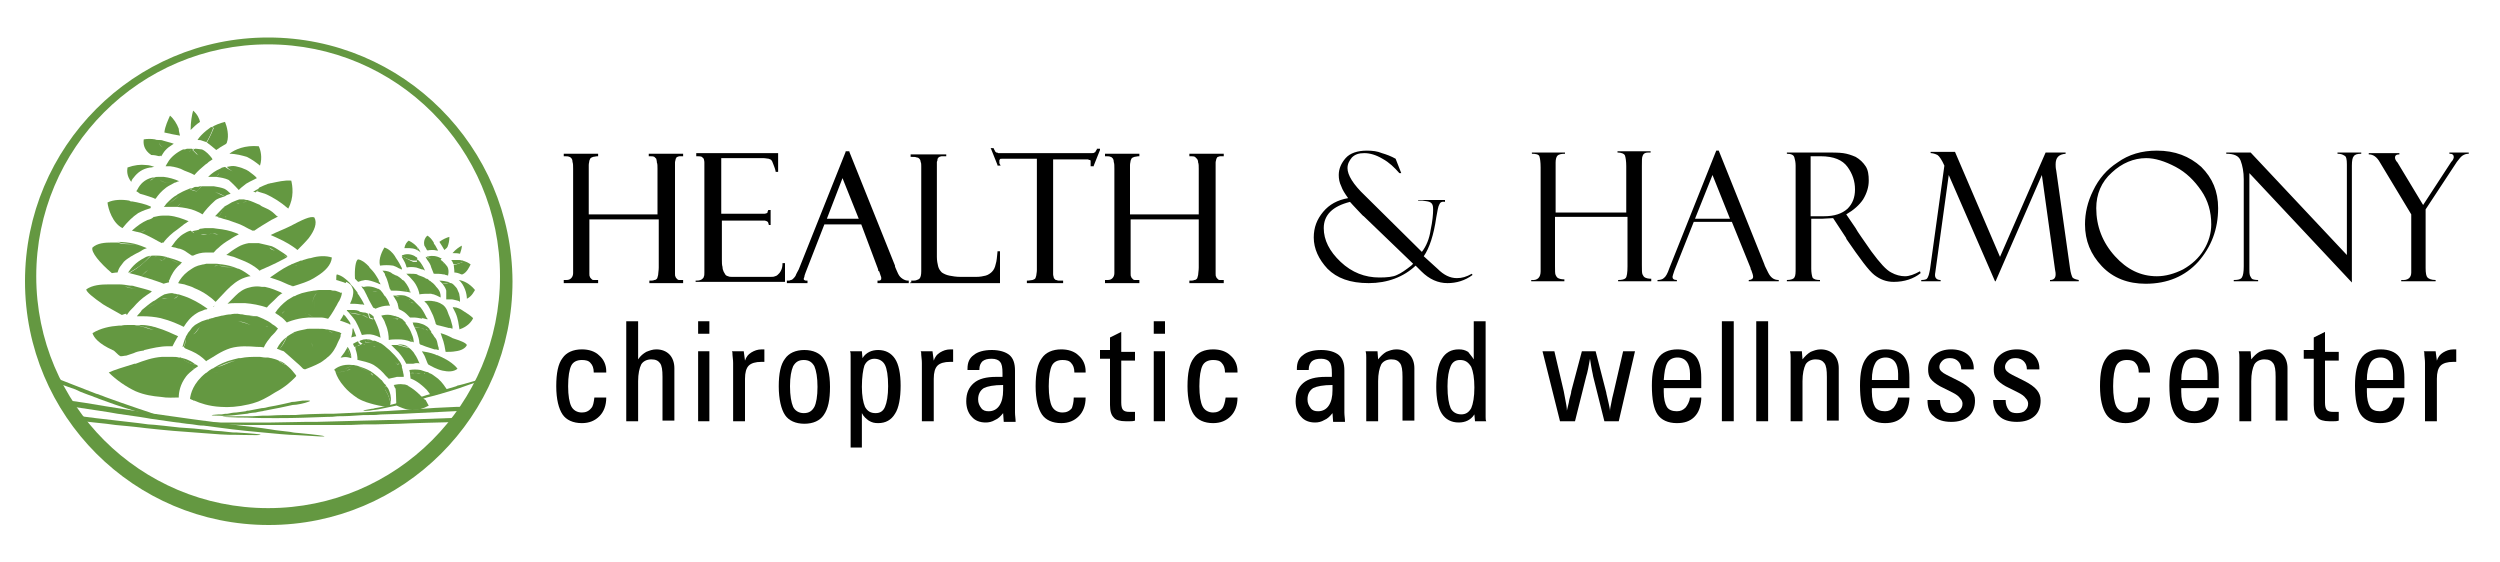 <?xml version="1.0" encoding="utf-8"?>
<!-- Generator: Adobe Illustrator 27.5.0, SVG Export Plug-In . SVG Version: 6.00 Build 0)  -->
<svg version="1.1" id="Layer_1" xmlns="http://www.w3.org/2000/svg" xmlns:xlink="http://www.w3.org/1999/xlink" x="0px" y="0px"
	 viewBox="0 0 400 90" style="enable-background:new 0 0 400 90;" xml:space="preserve">
<style type="text/css">
	.st0{fill-rule:evenodd;clip-rule:evenodd;}
	.st1{fill:#649841;}
	.st2{fill-rule:evenodd;clip-rule:evenodd;fill:#649841;}
</style>
<g>
	<path d="M95.1,63.6h1.9c0,1.3-0.4,2.3-1.1,3c-0.7,0.7-1.6,1.1-2.8,1.1c-1.4,0-2.5-0.5-3.1-1.4c-0.6-0.9-1-2.4-1-4.5s0.3-3.6,1-4.5
		c0.6-0.9,1.7-1.4,3.1-1.4c1.1,0,2.1,0.3,2.8,1c0.7,0.6,1.1,1.5,1.1,2.5v0.2H95c0-0.7-0.2-1.2-0.5-1.5c-0.3-0.4-0.8-0.5-1.4-0.5
		c-0.8,0-1.4,0.3-1.7,0.9c-0.3,0.6-0.5,1.7-0.5,3.3c0,1.5,0.2,2.6,0.5,3.2c0.3,0.6,0.9,1,1.7,1c0.6,0,1.1-0.2,1.5-0.7
		C94.9,65,95,64.4,95.1,63.6z"/>
	<path d="M106,67.4v-7.1c0-1.1-0.1-1.8-0.4-2.2c-0.3-0.4-0.7-0.6-1.4-0.6c-0.7,0-1.3,0.3-1.6,0.8c-0.3,0.6-0.5,1.5-0.5,2.7v6.4h-1.9
		v-16h1.9v6.1c0.4-0.6,0.8-0.9,1.3-1.2c0.5-0.2,1-0.4,1.6-0.4c0.9,0,1.6,0.3,2.1,0.8c0.5,0.5,0.8,1.3,0.8,2.2v8.4H106z"/>
	<path d="M111.7,53.4v-2h1.8v2H111.7z M111.7,67.4V56.2h1.8v11.2H111.7z"/>
	<path d="M119,56.2l0.2,1.5c0.2-0.6,0.5-1,1-1.3c0.5-0.3,1-0.5,1.7-0.5c0,0,0.1,0,0.2,0c0.1,0,0.1,0,0.2,0v2c-0.1,0-0.1,0-0.3,0
		c-0.1,0-0.2,0-0.2,0c-0.9,0-1.6,0.2-2,0.6c-0.4,0.4-0.6,1.1-0.6,2.1v6.8h-1.9v-9.3c0-0.1,0-0.5-0.1-1.3c0-0.3,0-0.5-0.1-0.6H119z"
		/>
	<path d="M124.6,61.8c0-2,0.3-3.5,1-4.4c0.6-0.9,1.7-1.4,3.1-1.4c1.4,0,2.5,0.5,3.1,1.4c0.6,0.9,1,2.4,1,4.5s-0.3,3.5-1,4.5
		c-0.6,0.9-1.7,1.4-3.1,1.4c-1.4,0-2.5-0.5-3.1-1.4S124.6,63.9,124.6,61.8z M128.6,57.6c-0.8,0-1.3,0.3-1.7,1
		c-0.3,0.7-0.5,1.7-0.5,3.2c0,1.5,0.2,2.6,0.5,3.3c0.3,0.6,0.9,1,1.7,1c0.8,0,1.3-0.3,1.7-1c0.3-0.6,0.5-1.7,0.5-3.2
		c0-1.5-0.2-2.6-0.5-3.3C129.9,57.9,129.4,57.6,128.6,57.6z"/>
	<path d="M136.1,71.6V58.2c0-0.6,0-1,0-1.3c0-0.3,0-0.5-0.1-0.7h1.9l0.1,1.1c0.3-0.5,0.7-0.8,1.1-1c0.4-0.2,0.9-0.3,1.4-0.3
		c1.2,0,2.1,0.5,2.7,1.4c0.6,0.9,0.9,2.4,0.9,4.3c0,2-0.3,3.6-0.9,4.5c-0.6,1-1.5,1.5-2.7,1.5c-0.6,0-1-0.1-1.5-0.4
		c-0.4-0.3-0.8-0.6-1.1-1.2v5.5H136.1z M137.9,61.9c0,1.4,0.2,2.5,0.5,3.2c0.4,0.7,0.9,1,1.7,1c0.7,0,1.2-0.3,1.5-1
		c0.3-0.7,0.5-1.8,0.5-3.3c0-1.7-0.2-2.8-0.5-3.4c-0.3-0.6-0.9-1-1.7-1c-0.7,0-1.3,0.4-1.6,1.1C138.1,59.1,137.9,60.3,137.9,61.9z"
		/>
	<path d="M149.2,56.2l0.2,1.5c0.2-0.6,0.5-1,1-1.3c0.5-0.3,1-0.5,1.7-0.5c0,0,0.1,0,0.2,0c0.1,0,0.1,0,0.2,0v2c-0.1,0-0.1,0-0.3,0
		c-0.1,0-0.2,0-0.2,0c-0.9,0-1.6,0.2-2,0.6c-0.4,0.4-0.6,1.1-0.6,2.1v6.8h-1.9v-9.3c0-0.1,0-0.5-0.1-1.3c0-0.3,0-0.5-0.1-0.6H149.2z
		"/>
	<path d="M156.8,59.2h-2v-0.2c0-1,0.3-1.7,1-2.2c0.6-0.5,1.6-0.8,2.9-0.8c1.2,0,2.2,0.3,2.8,0.8c0.6,0.5,0.9,1.3,0.9,2.5v5.2
		c0,0.5,0,1,0,1.5c0,0.5,0.1,1,0.1,1.5h-1.9l-0.1-1.4c-0.4,0.5-0.8,0.9-1.3,1.1c-0.5,0.3-1,0.4-1.5,0.4c-0.9,0-1.7-0.3-2.2-0.9
		c-0.6-0.6-0.9-1.5-0.9-2.5c0-1.3,0.4-2.2,1.2-2.9c0.8-0.7,2-1,3.6-1h1v-0.6c0-0.9-0.1-1.5-0.4-1.8c-0.2-0.3-0.7-0.5-1.3-0.5
		c-0.7,0-1.1,0.1-1.5,0.4c-0.3,0.3-0.5,0.7-0.5,1.3V59.2z M160.5,61.6c-1.5,0-2.5,0.2-3.1,0.5c-0.6,0.4-0.9,1-0.9,1.8
		c0,0.6,0.2,1,0.5,1.4c0.3,0.4,0.7,0.5,1.2,0.5c0.7,0,1.3-0.3,1.7-0.9c0.4-0.6,0.6-1.4,0.6-2.5V61.6z"/>
	<path d="M171.8,63.6h1.9c0,1.3-0.4,2.3-1.1,3c-0.7,0.7-1.6,1.1-2.8,1.1c-1.4,0-2.5-0.5-3.1-1.4c-0.6-0.9-1-2.4-1-4.5s0.3-3.6,1-4.5
		c0.6-0.9,1.7-1.4,3.1-1.4c1.1,0,2.1,0.3,2.8,1c0.7,0.6,1.1,1.5,1.1,2.5v0.2h-1.8c0-0.7-0.2-1.2-0.5-1.5c-0.3-0.4-0.8-0.5-1.4-0.5
		c-0.8,0-1.4,0.3-1.7,0.9c-0.3,0.6-0.5,1.7-0.5,3.3c0,1.5,0.2,2.6,0.5,3.2c0.3,0.6,0.9,1,1.7,1c0.6,0,1.1-0.2,1.5-0.7
		C171.6,65,171.8,64.4,171.8,63.6z"/>
	<path d="M179.4,53.1v3.2h2.2v1.4h-2.2v6.7c0,0.6,0.1,1,0.3,1.2c0.2,0.2,0.5,0.3,1,0.3c0.2,0,0.4,0,0.8,0h0.1l0,1.4
		c-0.3,0.1-0.6,0.1-0.8,0.1c-0.3,0-0.5,0-0.7,0c-0.9,0-1.6-0.2-1.9-0.6c-0.4-0.4-0.6-1-0.6-2v-7.4H176v-1.4h1.6V54L179.4,53.1z"/>
	<path d="M184.6,53.4v-2h1.8v2H184.6z M184.6,67.4V56.2h1.8v11.2H184.6z"/>
	<path d="M196.1,63.6h1.9c0,1.3-0.4,2.3-1.1,3s-1.6,1.1-2.8,1.1c-1.4,0-2.5-0.5-3.1-1.4c-0.6-0.9-1-2.4-1-4.5s0.3-3.6,1-4.5
		c0.6-0.9,1.7-1.4,3.1-1.4c1.1,0,2.1,0.3,2.8,1c0.7,0.6,1.1,1.5,1.1,2.5v0.2H196c0-0.7-0.2-1.2-0.5-1.5c-0.3-0.4-0.8-0.5-1.4-0.5
		c-0.8,0-1.4,0.3-1.7,0.9c-0.3,0.6-0.5,1.7-0.5,3.3c0,1.5,0.2,2.6,0.5,3.2c0.3,0.6,0.9,1,1.7,1c0.6,0,1.1-0.2,1.5-0.7
		C195.8,65,196,64.4,196.1,63.6z"/>
	<path d="M209.5,59.2h-2v-0.2c0-1,0.3-1.7,1-2.2c0.6-0.5,1.6-0.8,2.9-0.8c1.2,0,2.2,0.3,2.8,0.8c0.6,0.5,0.9,1.3,0.9,2.5v5.2
		c0,0.5,0,1,0,1.5c0,0.5,0.1,1,0.1,1.5h-1.9l-0.1-1.4c-0.4,0.5-0.8,0.9-1.3,1.1c-0.5,0.3-1,0.4-1.5,0.4c-0.9,0-1.7-0.3-2.2-0.9
		c-0.6-0.6-0.9-1.5-0.9-2.5c0-1.3,0.4-2.2,1.2-2.9c0.8-0.7,2-1,3.6-1h1v-0.6c0-0.9-0.1-1.5-0.4-1.8c-0.2-0.3-0.7-0.5-1.3-0.5
		c-0.7,0-1.1,0.1-1.5,0.4c-0.3,0.3-0.5,0.7-0.5,1.3V59.2z M213.2,61.6c-1.5,0-2.5,0.2-3.1,0.5c-0.6,0.4-0.9,1-0.9,1.8
		c0,0.6,0.2,1,0.5,1.4c0.3,0.4,0.7,0.5,1.2,0.5c0.7,0,1.3-0.3,1.7-0.9c0.4-0.6,0.6-1.4,0.6-2.5V61.6z"/>
	<path d="M224.4,67.4v-7.1c0-1.1-0.1-1.8-0.4-2.2c-0.3-0.4-0.7-0.6-1.4-0.6c-0.7,0-1.3,0.3-1.6,0.8c-0.3,0.6-0.5,1.5-0.5,2.7v6.4
		h-1.9V58c0-0.2,0-0.5,0-0.8c0-0.3,0-0.6-0.1-1h1.9l0.1,1.3c0.4-0.5,0.8-0.9,1.3-1.2c0.5-0.2,1-0.4,1.6-0.4c0.9,0,1.6,0.3,2.1,0.8
		c0.5,0.5,0.8,1.3,0.8,2.2v8.4H224.4z"/>
	<path d="M235.8,57.5v-6.1h1.9v14c0,0.6,0,1,0,1.3c0,0.3,0,0.5,0.1,0.7h-1.8l-0.1-1.1c-0.3,0.5-0.7,0.8-1.1,1
		c-0.4,0.2-0.9,0.3-1.4,0.3c-1.2,0-2.1-0.5-2.7-1.4c-0.6-0.9-0.9-2.4-0.9-4.3c0-2,0.3-3.6,0.9-4.5c0.6-1,1.5-1.5,2.7-1.5
		c0.6,0,1,0.1,1.5,0.4C235.1,56.6,235.5,57,235.8,57.5z M233.6,57.6c-0.7,0-1.2,0.3-1.5,1c-0.3,0.7-0.5,1.7-0.5,3.2
		c0,1.7,0.2,2.8,0.5,3.5c0.3,0.6,0.9,1,1.7,1c0.7,0,1.2-0.3,1.6-1c0.3-0.7,0.5-1.8,0.5-3.3c0-1.5-0.2-2.6-0.5-3.3
		C234.9,57.9,234.4,57.6,233.6,57.6z"/>
	<path d="M249.6,67.4l-2.8-11.2h1.9l1.5,6.4c0.1,0.6,0.2,1.1,0.3,1.6c0.1,0.5,0.2,1,0.2,1.5c0.1-0.5,0.3-1.1,0.4-1.8
		c0.2-0.7,0.3-1.1,0.3-1.3l1.7-6.4h2.2l1.7,6.6c0,0.2,0.2,0.8,0.4,1.8c0.1,0.5,0.2,0.9,0.2,1.2c0-0.4,0.1-0.8,0.2-1.3
		c0.1-0.5,0.2-1.1,0.4-1.8l1.5-6.5h1.9L259,67.4h-2.3l-1.8-7.2c0-0.1-0.1-0.5-0.2-1c-0.1-0.5-0.2-1.1-0.3-1.8
		c-0.1,0.6-0.2,1.1-0.3,1.6c-0.1,0.5-0.2,0.9-0.3,1.2l-1.8,7.2H249.6z"/>
	<path d="M272.2,63.9c-0.1,1.2-0.4,2.1-1.1,2.8c-0.7,0.7-1.6,1-2.8,1c-1.4,0-2.5-0.5-3.1-1.4c-0.6-0.9-0.9-2.4-0.9-4.6
		c0-2,0.3-3.5,1-4.4c0.6-0.9,1.7-1.4,3.1-1.4c1.3,0,2.3,0.4,2.9,1.1c0.6,0.7,0.9,1.9,0.9,3.4v1.7h-6v0.6c0,1.1,0.2,1.9,0.5,2.4
		c0.3,0.5,0.9,0.7,1.6,0.7c0.6,0,1-0.2,1.4-0.6c0.3-0.4,0.6-0.9,0.7-1.6H272.2z M266.2,60.8h4.2v-1c0-0.8-0.2-1.5-0.5-1.9
		c-0.3-0.4-0.8-0.7-1.5-0.7c-0.7,0-1.3,0.3-1.6,0.8C266.4,58.7,266.3,59.6,266.2,60.8z"/>
	<path d="M277.4,67.4h-1.9v-16h1.9V67.4z"/>
	<path d="M282.9,67.4H281v-16h1.9V67.4z"/>
	<path d="M292.3,67.4v-7.1c0-1.1-0.1-1.8-0.4-2.2c-0.3-0.4-0.7-0.6-1.4-0.6c-0.7,0-1.3,0.3-1.6,0.8c-0.3,0.6-0.5,1.5-0.5,2.7v6.4
		h-1.9V58c0-0.2,0-0.5,0-0.8c0-0.3,0-0.6-0.1-1h1.9l0.1,1.3c0.4-0.5,0.8-0.9,1.3-1.2c0.5-0.2,1-0.4,1.6-0.4c0.9,0,1.6,0.3,2.1,0.8
		c0.5,0.5,0.8,1.3,0.8,2.2v8.4H292.3z"/>
	<path d="M305.5,63.9c-0.1,1.2-0.4,2.1-1.1,2.8c-0.7,0.7-1.6,1-2.8,1c-1.4,0-2.5-0.5-3.1-1.4c-0.6-0.9-0.9-2.4-0.9-4.6
		c0-2,0.3-3.5,1-4.4c0.6-0.9,1.7-1.4,3.1-1.4c1.3,0,2.3,0.4,2.9,1.1c0.6,0.7,0.9,1.9,0.9,3.4v1.7h-6v0.6c0,1.1,0.2,1.9,0.5,2.4
		c0.3,0.5,0.9,0.7,1.6,0.7c0.6,0,1-0.2,1.4-0.6c0.3-0.4,0.6-0.9,0.7-1.6H305.5z M299.5,60.8h4.2v-1c0-0.8-0.2-1.5-0.5-1.9
		c-0.3-0.4-0.8-0.7-1.5-0.7c-0.7,0-1.3,0.3-1.6,0.8C299.7,58.7,299.5,59.6,299.5,60.8z"/>
	<path d="M308.4,64h2c0,0.7,0.2,1.2,0.5,1.6c0.3,0.4,0.8,0.5,1.3,0.5c0.5,0,1-0.1,1.3-0.4c0.3-0.3,0.5-0.6,0.5-1.1
		c0-0.3-0.1-0.6-0.4-0.9c-0.2-0.3-0.6-0.6-1.2-0.9l-2-1c-0.7-0.4-1.2-0.8-1.5-1.2c-0.3-0.4-0.4-0.9-0.4-1.5c0-1,0.3-1.7,1-2.3
		c0.7-0.6,1.6-0.9,2.7-0.9c1.1,0,2,0.3,2.6,0.8c0.6,0.5,1,1.3,1,2.2v0.2h-2c0-0.6-0.2-1-0.5-1.3c-0.3-0.3-0.7-0.5-1.3-0.5
		c-0.5,0-0.9,0.1-1.2,0.4c-0.3,0.3-0.5,0.6-0.5,1c0,0.3,0.1,0.5,0.3,0.7c0.2,0.2,0.5,0.4,0.9,0.6l1.8,0.9c1,0.5,1.7,1,2.1,1.5
		c0.4,0.5,0.6,1,0.6,1.7c0,1-0.3,1.9-1,2.5c-0.7,0.6-1.6,0.9-2.8,0.9c-1.2,0-2.2-0.3-2.8-0.9C308.7,66.1,308.4,65.2,308.4,64z"/>
	<path d="M318.9,64h2c0,0.7,0.2,1.2,0.5,1.6c0.3,0.4,0.8,0.5,1.3,0.5c0.5,0,1-0.1,1.3-0.4c0.3-0.3,0.5-0.6,0.5-1.1
		c0-0.3-0.1-0.6-0.4-0.9c-0.2-0.3-0.6-0.6-1.2-0.9l-2-1c-0.7-0.4-1.2-0.8-1.5-1.2c-0.3-0.4-0.4-0.9-0.4-1.5c0-1,0.3-1.7,1-2.3
		c0.7-0.6,1.6-0.9,2.7-0.9c1.1,0,2,0.3,2.6,0.8c0.6,0.5,1,1.3,1,2.2v0.2h-2c0-0.6-0.2-1-0.5-1.3c-0.3-0.3-0.7-0.5-1.3-0.5
		c-0.5,0-0.9,0.1-1.2,0.4c-0.3,0.3-0.5,0.6-0.5,1c0,0.3,0.1,0.5,0.3,0.7c0.2,0.2,0.5,0.4,0.9,0.6l1.8,0.9c1,0.5,1.7,1,2.1,1.5
		c0.4,0.5,0.6,1,0.6,1.7c0,1-0.3,1.9-1,2.5c-0.7,0.6-1.6,0.9-2.8,0.9c-1.2,0-2.2-0.3-2.8-0.9C319.3,66.1,318.9,65.2,318.9,64z"/>
	<path d="M342.1,63.6h1.9c0,1.3-0.4,2.3-1.1,3s-1.6,1.1-2.8,1.1c-1.4,0-2.5-0.5-3.1-1.4c-0.6-0.9-1-2.4-1-4.5s0.3-3.6,1-4.5
		c0.6-0.9,1.7-1.4,3.1-1.4c1.1,0,2.1,0.3,2.8,1c0.7,0.6,1.1,1.5,1.1,2.5v0.2h-1.8c0-0.7-0.2-1.2-0.5-1.5c-0.3-0.4-0.8-0.5-1.4-0.5
		c-0.8,0-1.4,0.3-1.7,0.9c-0.3,0.6-0.5,1.7-0.5,3.3c0,1.5,0.2,2.6,0.5,3.2c0.3,0.6,0.9,1,1.7,1c0.6,0,1.1-0.2,1.5-0.7
		C341.9,65,342.1,64.4,342.1,63.6z"/>
	<path d="M355,63.9c-0.1,1.2-0.4,2.1-1.1,2.8c-0.7,0.7-1.6,1-2.8,1c-1.4,0-2.5-0.5-3.1-1.4c-0.6-0.9-0.9-2.4-0.9-4.6
		c0-2,0.3-3.5,1-4.4c0.6-0.9,1.7-1.4,3.1-1.4c1.3,0,2.3,0.4,2.9,1.1c0.6,0.7,0.9,1.9,0.9,3.4v1.7h-6v0.6c0,1.1,0.2,1.9,0.5,2.4
		c0.3,0.5,0.9,0.7,1.6,0.7c0.6,0,1-0.2,1.4-0.6c0.3-0.4,0.6-0.9,0.7-1.6H355z M349,60.8h4.2v-1c0-0.8-0.2-1.5-0.5-1.9
		c-0.3-0.4-0.8-0.7-1.5-0.7c-0.7,0-1.3,0.3-1.6,0.8C349.2,58.7,349,59.6,349,60.8z"/>
	<path d="M364.1,67.4v-7.1c0-1.1-0.1-1.8-0.4-2.2c-0.3-0.4-0.7-0.6-1.4-0.6c-0.7,0-1.3,0.3-1.6,0.8c-0.3,0.6-0.5,1.5-0.5,2.7v6.4
		h-1.9V58c0-0.2,0-0.5,0-0.8c0-0.3,0-0.6-0.1-1h1.9l0.1,1.3c0.4-0.5,0.8-0.9,1.3-1.2c0.5-0.2,1-0.4,1.6-0.4c0.9,0,1.6,0.3,2.1,0.8
		c0.5,0.5,0.8,1.3,0.8,2.2v8.4H364.1z"/>
	<path d="M372,53.1v3.2h2.2v1.4H372v6.7c0,0.6,0.1,1,0.3,1.2c0.2,0.2,0.5,0.3,1,0.3c0.2,0,0.4,0,0.8,0h0.1l0,1.4
		c-0.3,0.1-0.6,0.1-0.8,0.1c-0.3,0-0.5,0-0.7,0c-0.9,0-1.6-0.2-1.9-0.6c-0.4-0.4-0.6-1-0.6-2v-7.4h-1.6v-1.4h1.6V54L372,53.1z"/>
	<path d="M384.7,63.9c-0.1,1.2-0.4,2.1-1.1,2.8c-0.7,0.7-1.6,1-2.8,1c-1.4,0-2.5-0.5-3.1-1.4c-0.6-0.9-0.9-2.4-0.9-4.6
		c0-2,0.3-3.5,1-4.4c0.6-0.9,1.7-1.4,3.1-1.4c1.3,0,2.3,0.4,2.9,1.1c0.6,0.7,0.9,1.9,0.9,3.4v1.7h-6v0.6c0,1.1,0.2,1.9,0.5,2.4
		c0.3,0.5,0.9,0.7,1.6,0.7c0.6,0,1-0.2,1.4-0.6c0.3-0.4,0.6-0.9,0.7-1.6H384.7z M378.7,60.8h4.2v-1c0-0.8-0.2-1.5-0.5-1.9
		c-0.3-0.4-0.8-0.7-1.5-0.7c-0.7,0-1.3,0.3-1.6,0.8C378.9,58.7,378.7,59.6,378.7,60.8z"/>
	<path d="M389.7,56.2l0.2,1.5c0.2-0.6,0.5-1,1-1.3c0.5-0.3,1-0.5,1.7-0.5c0,0,0.1,0,0.2,0c0.1,0,0.1,0,0.2,0v2c-0.1,0-0.1,0-0.3,0
		c-0.1,0-0.2,0-0.2,0c-0.9,0-1.6,0.2-2,0.6c-0.4,0.4-0.6,1.1-0.6,2.1v6.8h-1.9v-9.3c0-0.1,0-0.5-0.1-1.3c0-0.3,0-0.5-0.1-0.6H389.7z
		"/>
</g>
<g>
	<path class="st0" d="M223.3,25.4l0.9,2.3h-0.3c-0.8-0.9-1.6-1.7-2.7-2.3c-1-0.6-2-0.9-2.9-0.9c-0.9,0-1.5,0.2-2,0.7
		c-0.4,0.5-0.7,1-0.7,1.7c0,1.1,0.9,2.6,2.8,4.4l9.1,9c0.7-0.9,1.2-2.1,1.4-3.5c0.3-1.4,0.4-2.5,0.4-3.3c0-0.6-0.1-0.9-0.4-1.1
		c-0.3-0.2-0.7-0.2-1.3-0.3l-0.2,0l-0.5,0V32h4.3v0.3c-0.5-0.1-0.8,0.1-0.9,0.4c-0.2,0.3-0.3,1-0.5,2.1c-0.4,2.8-1.1,4.9-2,6.2
		L230,43c1,1,2,1.5,3.1,1.5c0.8,0,1.5-0.2,2.4-0.7l0.1,0.2c-1.2,0.9-2.6,1.3-4,1.3c-1.5,0-2.9-0.6-4.2-1.9c0,0-0.1-0.1-0.2-0.2
		l-0.7-0.7c-1.9,1.8-4.5,2.8-7.5,2.8c-3,0-5.1-0.8-6.6-2.3c-1.4-1.5-2.2-3.2-2.2-5c0-1.6,0.5-2.9,1.5-4.1c1-1.2,2.3-1.9,4-2.2
		c-0.5-0.7-0.9-1.3-1.1-1.9c-0.3-0.6-0.4-1.2-0.4-1.8c0-1,0.4-1.9,1.1-2.7c0.7-0.8,1.9-1.2,3.4-1.2c0.9,0,1.7,0.1,2.4,0.4
		C221.8,24.7,222.6,25,223.3,25.4 M226.1,42.2l-7.9-7.6c-0.1,0-0.4-0.4-1-1c-0.6-0.6-1-1.1-1.2-1.3c-2.8,0.7-4.2,2.1-4.2,4.2
		c0,1.9,0.9,3.7,2.7,5.4c1.8,1.7,3.9,2.5,6.2,2.5c1.2,0,2.2-0.1,2.8-0.4c0.7-0.3,1.4-0.8,2.3-1.5C226,42.3,226,42.3,226.1,42.2
		C226.1,42.2,226.1,42.2,226.1,42.2 M260.1,34.7h-11.3v7.9c0,0.7,0,1.2,0.1,1.4c0.1,0.2,0.2,0.4,0.4,0.5c0.2,0.1,0.5,0.2,1,0.2V45
		H245v-0.2c1,0.1,1.5-0.4,1.5-1.4V26.8c0-0.9-0.1-1.5-0.2-1.8c-0.1-0.3-0.6-0.4-1.2-0.4v-0.2h5.3v0.2c-0.6,0-1,0.1-1.2,0.3
		c-0.2,0.2-0.3,0.6-0.3,1.1v8h11.3v-7.4c0-0.8-0.1-1.4-0.2-1.7c-0.1-0.3-0.6-0.5-1.2-0.5v-0.2h5.3v0.2c-0.4,0-0.7,0-0.9,0.1
		c-0.2,0.1-0.3,0.2-0.4,0.5c-0.1,0.2-0.1,0.7-0.1,1.6v15.8c0,0.8,0,1.3,0.1,1.5c0.1,0.2,0.2,0.4,0.4,0.5c0.2,0.1,0.5,0.2,1,0.2V45
		h-5.3v-0.2c0.6,0,1-0.1,1.2-0.3c0.2-0.2,0.3-0.9,0.3-1.9V34.7z M277.1,35.5H271l-3.1,7.8c-0.2,0.6-0.3,0.9-0.3,1
		c0,0.3,0.2,0.5,0.7,0.5V45h-3.1v-0.2c0.4,0,0.8-0.1,1-0.3c0.3-0.2,0.6-0.7,0.9-1.6l7.5-18.8h0.4l7.3,18.2c0,0.1,0.2,0.5,0.6,1.3
		c0.4,0.8,0.9,1.2,1.7,1.2V45h-4.8v-0.2c0.4,0,0.7-0.2,0.7-0.5c0-0.2-0.1-0.6-0.3-1.1c0,0-0.1-0.1-0.1-0.2c0-0.1,0-0.1,0-0.1
		L277.1,35.5z M271.2,35h5.6l-2.8-7L271.2,35z M285.9,24.6v-0.2h5.8c1.5,0,2.5,0,3.2,0.1c0.7,0.1,1.3,0.3,2,0.6
		c0.7,0.4,1.2,0.9,1.6,1.5c0.4,0.6,0.5,1.4,0.5,2.3c0,1-0.3,2-0.9,3c-0.6,0.9-1.5,1.7-2.7,2.4l1.5,2.2c0.3,0.6,1.2,1.8,2.5,3.7
		c1.4,1.9,2.4,3,3.2,3.4c0.7,0.4,1.5,0.6,2.2,0.6c0.7,0,1.5-0.3,2.4-0.8l0.1,0.3c-1.1,0.9-2.6,1.4-4.3,1.4c-1.2,0-2.2-0.4-3.1-1.1
		c-0.9-0.7-2.3-2.6-4.5-5.8c0,0,0,0,0-0.1l-2.1-3.2l-1.8,0.1h-1.7V43c0,0.6,0.1,1.1,0.2,1.4c0.2,0.3,0.6,0.4,1.2,0.4V45h-5.3v-0.2
		c0.7,0,1.1-0.2,1.2-0.4c0.2-0.3,0.2-0.8,0.2-1.5V26.5c0-0.5-0.1-1-0.2-1.3C287,24.8,286.6,24.6,285.9,24.6 M289.7,25v9.6h2.1
		c1.7,0,2.9-0.4,3.8-1.2c0.8-0.8,1.2-1.8,1.2-3.1c0-1.3-0.4-2.5-1.2-3.6c-0.8-1.1-2.2-1.7-4.3-1.7H289.7z M327.3,24.4h3.2v0.2
		c-1.1,0.1-1.6,0.6-1.6,1.7c0,0.2,0,0.6,0.1,1l2.2,15.6c0.1,0.8,0.3,1.3,0.4,1.5c0.2,0.2,0.5,0.3,1,0.4V45H328v-0.2
		c0.6,0,0.9-0.3,0.9-0.9c0-0.1,0-0.4-0.1-0.8L326.7,28l-7.4,17h-0.1l-7.4-17l-2.1,15.2c0,0.2-0.1,0.5-0.1,0.8c0,0.5,0.3,0.8,0.9,0.8
		V45h-3.1v-0.2c0.5,0,0.8-0.1,0.9-0.2c0.1-0.1,0.2-0.3,0.3-0.6c0.1-0.3,0.1-0.5,0.2-0.9l2.3-16.6c-0.4-0.9-0.8-1.5-1.1-1.7
		c-0.4-0.2-0.8-0.3-1.1-0.3v-0.2h3.9l7.2,16.8L327.3,24.4z M345.1,24.1c2.9,0,5.2,0.9,7.1,2.6c1.8,1.8,2.7,3.9,2.7,6.6
		c0,3.4-1.1,6.2-3.2,8.6c-2.1,2.3-4.9,3.5-8.4,3.5c-2.8,0-5.2-0.9-7-2.8c-1.8-1.9-2.7-4.1-2.7-6.7c0-1.8,0.4-3.6,1.3-5.4
		c0.9-1.9,2.2-3.4,3.9-4.5C340.6,24.7,342.7,24.1,345.1,24.1 M345.1,44.2c1.4,0,2.8-0.4,4.2-1.1c1.4-0.8,2.5-1.8,3.3-3.1
		c0.8-1.3,1.2-2.7,1.2-4.1c0-2-0.5-3.8-1.6-5.4c-1.1-1.6-2.4-2.9-4.1-3.8c-1.7-0.9-3.3-1.4-4.7-1.4c-2,0-3.9,0.8-5.5,2.3
		c-1.7,1.5-2.5,3.5-2.5,5.7c0,2.9,1,5.5,3,7.7C340.3,43.1,342.5,44.2,345.1,44.2 M373.9,24.4h3.9v0.2c-0.6,0-1,0.1-1.2,0.4
		c-0.2,0.2-0.3,0.7-0.3,1.5v18.7l-16.4-17.5V43c0,0.5,0,0.8,0.1,1.1c0.1,0.2,0.2,0.4,0.3,0.5c0.1,0.1,0.5,0.2,1,0.2V45h-3.9v-0.2
		c0.7,0,1.1-0.1,1.3-0.4c0.2-0.3,0.3-0.9,0.3-1.8V28.7c0-1.2-0.2-2.2-0.5-3c-0.3-0.8-1.1-1.1-2.3-1.1v-0.2h3.9l15.4,16.4V26.3
		c0-0.8-0.1-1.3-0.4-1.4c-0.3-0.2-0.6-0.3-1.1-0.3V24.4z M391.9,24.4h3.1v0.2c-0.4,0-0.7,0.1-1,0.3c-0.3,0.2-0.5,0.5-0.9,1l-5,7.6
		v9.4c0,0.8,0.1,1.3,0.3,1.5c0.2,0.2,0.6,0.4,1.3,0.4V45h-5.5v-0.2c1.1,0.1,1.6-0.4,1.6-1.2l0-0.6v-8.7l-5-8.3
		c-0.5-0.9-1.1-1.3-1.8-1.3v-0.2h4.9v0.2c-0.5,0-0.7,0.2-0.7,0.5c0,0.2,0.1,0.5,0.4,0.8l4.1,6.8l4.5-6.9c0.1-0.1,0.2-0.2,0.3-0.4
		c0.1-0.2,0.1-0.3,0.1-0.4c0-0.3-0.2-0.5-0.6-0.5h-0.1V24.4z"/>
	<path class="st0" d="M105.3,35.1h-11v7.8c0,0.4,0,0.7,0,0.9c0,0.2,0,0.4,0.1,0.5l0,0c0,0.1,0.1,0.2,0.1,0.2
		c0.1,0.1,0.1,0.1,0.2,0.2c0.1,0.1,0.2,0.1,0.3,0.1c0.2,0,0.3,0,0.6,0h0.1V45v0.2v0.1h-0.1h-5.3h-0.1v-0.1V45v-0.2l0.2,0
		c0.1,0,0.1,0,0.2,0c0.4,0,0.6-0.1,0.8-0.3c0.2-0.2,0.3-0.5,0.3-0.8c0-0.1,0-0.1,0-0.2V27c0-0.5,0-0.8-0.1-1.1
		c0-0.3-0.1-0.5-0.2-0.6l0,0c-0.1-0.1-0.2-0.2-0.3-0.2C90.9,25,90.7,25,90.3,25l-0.1,0v-0.1v-0.2v-0.1h0.1h5.3h0.1v0.1v0.2V25
		l-0.1,0c-0.3,0-0.5,0.1-0.7,0.1c-0.2,0.1-0.3,0.1-0.4,0.2c-0.1,0.1-0.1,0.2-0.2,0.4c0,0.2-0.1,0.4-0.1,0.7v7.9h11V27
		c0-0.4,0-0.8-0.1-1c0-0.3-0.1-0.5-0.1-0.6c-0.1-0.1-0.2-0.2-0.3-0.3c-0.2-0.1-0.4-0.1-0.8-0.1h-0.1v-0.1v-0.2v-0.1h0.1h5.3h0.1v0.1
		v0.2V25h-0.1c-0.2,0-0.4,0-0.5,0c-0.1,0-0.3,0.1-0.3,0.1l0,0c-0.1,0-0.2,0.1-0.2,0.2c-0.1,0.1-0.1,0.1-0.1,0.2
		c0,0.1-0.1,0.3-0.1,0.5c0,0.3,0,0.6,0,1v15.8c0,0.4,0,0.7,0,1c0,0.2,0,0.4,0.1,0.5c0,0.1,0.1,0.2,0.1,0.2c0.1,0.1,0.1,0.1,0.2,0.2
		c0.1,0.1,0.2,0.1,0.3,0.1l0,0c0.1,0,0.3,0,0.5,0h0.1V45v0.2v0.1h-0.1H104h-0.1v-0.1V45v-0.1h0.1c0.3,0,0.5,0,0.7-0.1
		c0.2,0,0.3-0.1,0.4-0.2c0.1-0.1,0.1-0.3,0.2-0.6c0-0.3,0.1-0.7,0.1-1.2V35.1z M111.4,24.8v-0.2v-0.1h0.1h12.9h0.1v0.1v2.8v0.1h-0.1
		h-0.2h-0.1l0-0.1c-0.1-0.5-0.3-0.9-0.4-1.2c-0.1-0.3-0.2-0.5-0.3-0.6c-0.1-0.1-0.2-0.1-0.4-0.2c-0.2,0-0.5-0.1-0.9-0.1h-6.7v8.9
		h6.2c0.3,0,0.6,0,0.7,0c0.2,0,0.3-0.1,0.4-0.1v0c0.1,0,0.1-0.1,0.1-0.2c0-0.1,0.1-0.1,0.1-0.2l0-0.1h0.1h0.2h0.1v0.1v1.9V36h-0.1
		h-0.2H123l0-0.1c0-0.1-0.1-0.2-0.1-0.3c0-0.1-0.1-0.1-0.2-0.2c-0.1,0-0.2-0.1-0.3-0.1c-0.2,0-0.3,0-0.6,0h-6.3v6.2
		c0,0.5,0,0.9,0.1,1.2c0,0.3,0.1,0.6,0.2,0.8c0.1,0.2,0.2,0.3,0.3,0.5c0.1,0.1,0.3,0.2,0.4,0.2h0c0.2,0.1,0.4,0.1,0.7,0.1
		c0.3,0,0.6,0,1,0h3.6c0.6,0,1.1,0,1.4,0c0.4,0,0.6,0,0.8-0.1l0,0c0.1,0,0.3-0.1,0.4-0.2c0.1-0.1,0.2-0.2,0.3-0.3
		c0.1-0.1,0.2-0.3,0.3-0.5c0.1-0.2,0.2-0.6,0.2-1l0-0.1h0.1h0.2h0.1v0.1v2.8v0.1h-0.1h-14.1h-0.1v-0.1V45v-0.1l0.1,0
		c0.5,0,0.8-0.1,1-0.3v0c0.1-0.1,0.2-0.2,0.2-0.3c0.1-0.2,0.1-0.4,0.1-0.7V26.9c0-0.4,0-0.7,0-0.9c0-0.3-0.1-0.5-0.1-0.6
		c-0.1-0.1-0.2-0.2-0.3-0.3c-0.2-0.1-0.5-0.1-0.8-0.1h-0.1V24.8z M137.8,35.9h-5.9l-3,7.7c-0.1,0.3-0.2,0.5-0.2,0.7
		c-0.1,0.2-0.1,0.3-0.1,0.3c0,0.1,0,0.2,0.1,0.2c0.1,0.1,0.2,0.1,0.4,0.1h0.1V45v0.2v0.1h-0.1h-3.1h-0.1v-0.1V45v-0.1h0.1
		c0.2,0,0.4,0,0.5-0.1c0.2,0,0.3-0.1,0.4-0.2h0c0.1-0.1,0.3-0.3,0.4-0.5c0.1-0.3,0.3-0.6,0.5-1l7.5-18.8l0-0.1h0.1h0.4h0.1l0,0.1
		l7.3,18.2l0,0.1c0,0,0,0.1,0.1,0.3c0.1,0.2,0.2,0.5,0.4,0.9c0.2,0.4,0.4,0.6,0.7,0.8c0.3,0.2,0.6,0.3,0.9,0.3h0.1V45v0.2v0.1h-0.1
		h-4.8h-0.1v-0.1V45v-0.1h0.1c0.2,0,0.3,0,0.4-0.1c0.1-0.1,0.1-0.1,0.1-0.3c0-0.1,0-0.2-0.1-0.4c-0.1-0.2-0.1-0.4-0.2-0.6
		c0,0,0-0.1-0.1-0.1c0,0,0-0.1-0.1-0.1l0,0l0-0.1l0-0.1L137.8,35.9z M132.3,35h5.1l-2.6-6.5L132.3,35z M145.8,45.2V45v-0.1h0.1
		c0.3,0,0.6,0,0.8-0.1c0.2-0.1,0.3-0.1,0.4-0.2c0.2-0.2,0.3-0.6,0.3-1.2V26.6c0-0.3,0-0.5-0.1-0.7c0-0.2-0.1-0.4-0.2-0.5
		c-0.1-0.1-0.2-0.2-0.4-0.2c-0.2-0.1-0.5-0.1-0.9-0.1l-0.1,0v-0.1v-0.2v-0.1h0.1h5.5h0.1v0.1v0.2V25h-0.1c-0.2,0-0.5,0-0.6,0
		c-0.2,0-0.3,0.1-0.4,0.1c-0.1,0.1-0.2,0.1-0.2,0.2c-0.1,0.1-0.1,0.1-0.1,0.2c0,0.1,0,0.2-0.1,0.4c0,0.2,0,0.4,0,0.8v14.4
		c0,0.6,0.1,1.1,0.2,1.5c0.1,0.4,0.3,0.7,0.6,1c0.3,0.2,0.7,0.4,1.2,0.5c0.5,0.1,1.1,0.2,1.8,0.2h2.5c0.6,0,1.1-0.1,1.5-0.2
		c0.4-0.1,0.8-0.4,1-0.6c0.3-0.3,0.5-0.7,0.6-1.2c0.2-0.6,0.2-1.2,0.3-2l0-0.1h0.1h0.2h0.1v0.1v4.9v0.1h-0.1h-14.2h-0.1V45.2z
		 M176,24l-1,2.5l0,0.1h-0.1h-0.2h-0.2l0-0.2c0-0.1,0-0.2,0-0.2c0-0.1,0-0.2,0-0.3c0-0.1,0-0.2,0-0.2c0,0-0.1-0.1-0.1-0.1h0
		c-0.1,0-0.2,0-0.3-0.1c-0.1,0-0.3,0-0.4,0h-5.2v17.5c0,0.4,0,0.7,0,0.9c0,0.2,0.1,0.4,0.1,0.5h0c0,0.1,0.1,0.2,0.2,0.3
		c0.1,0.1,0.1,0.1,0.2,0.1c0.1,0,0.2,0.1,0.4,0.1c0.2,0,0.3,0,0.6,0h0.1V45v0.2v0.1H170h-5.6h-0.1v-0.1V45v-0.1l0.1,0
		c0.3,0,0.6-0.1,0.8-0.1c0.2-0.1,0.3-0.1,0.4-0.2c0.1-0.1,0.1-0.2,0.2-0.5c0-0.2,0.1-0.5,0.1-0.9V25.4h-5c-0.3,0-0.5,0-0.6,0
		c-0.2,0-0.3,0-0.3,0.1c0,0-0.1,0.1-0.1,0.1c0,0.1,0,0.1,0,0.2c0,0.1,0,0.1,0,0.2c0,0.1,0,0.2,0.1,0.3l0.1,0.2h-0.2h-0.2h-0.1l0-0.1
		l-1-2.5l-0.1-0.2h0.2h0.2h0.1l0,0.1c0.1,0.2,0.2,0.3,0.2,0.4c0.1,0.1,0.1,0.1,0.2,0.2c0.1,0,0.2,0,0.3,0.1c0.2,0,0.4,0,0.7,0H174
		c0.3,0,0.5,0,0.7,0c0.2,0,0.3,0,0.4-0.1c0.1,0,0.2-0.1,0.2-0.2c0.1-0.1,0.1-0.2,0.2-0.3l0-0.1h0.1h0.2h0.2L176,24z M191.9,35.1h-11
		v7.8c0,0.4,0,0.7,0,0.9c0,0.2,0,0.4,0.1,0.5v0c0,0.1,0.1,0.2,0.1,0.2c0.1,0.1,0.1,0.1,0.2,0.2h0c0.1,0.1,0.2,0.1,0.3,0.1
		c0.2,0,0.3,0,0.6,0h0.1V45v0.2v0.1h-0.1h-5.3h-0.1v-0.1V45v-0.2l0.2,0c0.1,0,0.1,0,0.2,0c0.4,0,0.6-0.1,0.8-0.3
		c0.2-0.2,0.3-0.5,0.3-0.8c0-0.1,0-0.1,0-0.2V27c0-0.5,0-0.8-0.1-1.1c0-0.3-0.1-0.5-0.2-0.6l0,0c-0.1-0.1-0.2-0.2-0.3-0.2
		c-0.2-0.1-0.4-0.1-0.8-0.1l-0.1,0v-0.1v-0.2v-0.1h0.1h5.3h0.1v0.1v0.2V25l-0.1,0c-0.3,0-0.5,0.1-0.7,0.1c-0.2,0.1-0.3,0.1-0.4,0.2
		c-0.1,0.1-0.1,0.2-0.2,0.4c0,0.2-0.1,0.4-0.1,0.7v7.9h11V27c0-0.4,0-0.8-0.1-1c0-0.3-0.1-0.5-0.2-0.6c-0.1-0.1-0.2-0.2-0.3-0.3
		c-0.2-0.1-0.4-0.1-0.8-0.1h-0.1v-0.1v-0.2v-0.1h0.1h5.3h0.1v0.1v0.2V25h-0.1c-0.2,0-0.4,0-0.5,0c-0.1,0-0.3,0.1-0.3,0.1l0,0
		c-0.1,0-0.2,0.1-0.2,0.2c-0.1,0.1-0.1,0.1-0.1,0.2c0,0.1-0.1,0.3-0.1,0.5c0,0.3,0,0.6,0,1v15.8c0,0.4,0,0.7,0,1
		c0,0.2,0,0.4,0.1,0.5c0,0.1,0.1,0.2,0.1,0.2c0.1,0.1,0.1,0.1,0.2,0.2c0.1,0.1,0.2,0.1,0.3,0.1c0.1,0,0.3,0,0.5,0h0.1V45v0.2v0.1
		h-0.1h-5.3h-0.1v-0.1V45v-0.1h0.1c0.3,0,0.5,0,0.7-0.1c0.2,0,0.3-0.1,0.4-0.2c0.1-0.1,0.1-0.3,0.2-0.6c0-0.3,0.1-0.7,0.1-1.2V35.1z
		"/>
</g>
<g>
	<g>
		<g>
			<path class="st1" d="M42.9,6C21.4,6,4,23.5,4,45c0,21.5,17.4,39,39,39c21.5,0,39-17.4,39-39C81.9,23.5,64.5,6,42.9,6z M42.9,81.3
				c-20.5,0-37.1-16.6-37.1-37.1c0-20.5,16.6-37.1,37.1-37.1C63.4,7.1,80,23.7,80,44.2C80,64.7,63.4,81.3,42.9,81.3z"/>
		</g>
	</g>
	<g>
		<path class="st2" d="M24.9,66.3c-0.5-0.1-0.4-0.1-0.9-0.3c-0.9-0.3-1.2-0.4-1.8-0.6c-1.1-0.4-1.8-0.6-2.9-1
			c-0.5-0.2-2.6-0.9-3-1.1c-0.4-0.1-0.4-0.2-0.9-0.3l-4.1-1.6c-0.7-0.3-1.6-0.6-2.3-0.9c-0.3-0.1-0.6-0.2-0.9-0.3
			c0.2,0.3,0.4,0.6,0.6,0.9l1.1,0.4c0.5,0.2,0.6,0.2,1.1,0.4c1.2,0.4,1.2,0.4,2,0.8c0.7,0.3,1.9,0.7,1.9,0.7c0.4,0.2,0.6,0.2,1,0.4
			c2.2,0.8,3,1.1,5.6,1.9c3.1,0.9,2.2,0.6,4.1,1.1C27.7,67.3,28,67.2,24.9,66.3z"/>
		<path class="st2" d="M37.9,69.2c-0.7,0-0.6,0-1.5-0.1c-1.5-0.2-1.9-0.1-3-0.3c-1.8-0.2-3-0.3-4.7-0.4c-0.9-0.1-4.3-0.5-5-0.5
			c-0.7-0.1-0.7-0.1-1.5-0.2l-6.9-0.8c-1-0.1-2.1-0.3-3.2-0.4c0.2,0.3,0.3,0.5,0.5,0.8l0.7,0.1c0.8,0.1,1,0.1,1.8,0.2
			c2,0.2,1.9,0.2,3.4,0.4c1.2,0.1,3.1,0.3,3.1,0.3c0.7,0.1,1.1,0.1,1.7,0.2c3.7,0.4,5,0.5,9.2,0.8c5,0.4,3.6,0.2,6.6,0.3
			C42.6,69.7,42.9,69.5,37.9,69.2z"/>
		<path class="st2" d="M48,69.3c-0.8-0.1-0.6,0-1.6-0.2c-1.5-0.2-2-0.2-3.1-0.4c-1.9-0.3-3.1-0.4-4.8-0.6c-0.9-0.1-4.4-0.6-5.2-0.7
			c-0.7-0.1-0.8-0.1-1.6-0.2l-7.1-1c-1.2-0.2-2.7-0.4-3.9-0.6c-1.3-0.2-2.5-0.4-3.8-0.6c-2.3-0.4-4.2-0.7-6.4-1
			c0.2,0.3,0.4,0.6,0.6,1c3.2,0.5,6.2,0.9,7.7,1.2l3.5,0.5c0.8,0.1,1.1,0.2,1.8,0.3c2.1,0.3,2,0.3,3.5,0.5c1.3,0.2,3.2,0.4,3.2,0.4
			c0.7,0.1,1.1,0.2,1.8,0.2c3.8,0.5,5.1,0.7,9.5,1.1c5.2,0.5,3.7,0.3,6.9,0.5C52.9,70,53.2,69.8,48,69.3z"/>
		<path class="st2" d="M49.3,64.3c0.9-0.3-0.4-0.2-0.9-0.2c-0.9,0.1-1.1,0.2-1.5,0.2c-0.2,0-0.2,0-0.5,0.1c-0.8,0.2-1.4,0.3-2.3,0.5
			c-0.4,0.1-0.7,0.1-1.1,0.2c-0.3,0.1-0.8,0.2-1.1,0.2l-2.1,0.4c-0.3,0-0.3,0-0.5,0.1c-0.2,0-1.3,0.2-1.5,0.2
			c-0.5,0-0.9,0.1-1.4,0.2c-0.3,0-0.5,0-0.9,0.1c-0.3,0-0.2,0-0.5,0c-1.5,0.1-1.4,0.2-0.3,0.2c0.9,0,0.5,0.1,2,0
			c1.3-0.1,1.7-0.2,2.8-0.3c0.2,0,0.3-0.1,0.5-0.1c0,0,0.6-0.1,0.9-0.1c0.4-0.1,0.4-0.1,1-0.2c0.2,0,0.3-0.1,0.5-0.1l1-0.2
			c0.6-0.1,2.1-0.4,3.4-0.7C47.5,64.8,48.8,64.5,49.3,64.3"/>
		<path class="st2" d="M75.1,65.6c0.1-0.2,0.2-0.4,0.3-0.5c-0.3,0-0.6,0-0.9,0c-0.6,0-0.7,0-1.5,0c-2.4,0.1-4.3,0.2-6.8,0.4
			c-1.2,0.1-2.2,0.1-3.3,0.2c-1.1,0.1-2.4,0.1-3.4,0.2l-6.2,0.3c-0.7,0-0.8,0-1.4,0c-0.7,0-3.8,0.1-4.6,0.2c-1.5,0-2.6,0-4.2,0.1
			c-0.9,0-1.4,0-2.7,0.1c-0.8,0-0.7,0-1.4,0c-4.5,0-4.2,0.1-1,0.2c2.8,0,1.5,0.1,6.1,0.1c3.9,0,5-0.1,8.3-0.2c0.6,0,0.9,0,1.6-0.1
			c0,0,1.7,0,2.8-0.1c1.3-0.1,1.2-0.1,3-0.1c0.6,0,0.9-0.1,1.6-0.1l3.1-0.1c1.9-0.1,6.3-0.3,10.1-0.5C74.8,65.7,74.9,65.7,75.1,65.6
			z"/>
		<path class="st2" d="M74.4,66.8c-2.9,0.1-5.2,0.2-8.2,0.3c-1.4,0.1-2.7,0.1-4,0.1c-1.3,0-2.9,0.1-4.1,0.1l-7.5,0.2
			c-0.9,0-0.9,0-1.7,0c-0.8,0-4.6,0.1-5.5,0.1c-1.8,0-3.1,0-5.1,0c-1.2,0-1.6,0-3.3,0c-1,0-0.8,0-1.6,0c-5.4-0.1-5.1,0.1-1.2,0.2
			c3.3,0.1,1.7,0.1,7.1,0.2c4.6,0,6,0,10,0c0.7,0,1.1,0,1.9,0c0,0,2.1,0,3.4,0c1.6,0,1.5,0,3.7-0.1c0.8,0,1.1,0,1.9,0l3.7-0.1
			c1.9-0.1,6.1-0.2,10.1-0.3C74.2,67.2,74.3,67,74.4,66.8z"/>
		<path class="st2" d="M76.4,61.1c1.1-0.5-0.4-0.2-1,0c-1.1,0.3-1.3,0.4-1.8,0.5c-0.3,0.1-0.3,0-0.6,0.2c-1,0.3-1.7,0.5-2.7,0.8
			c-0.5,0.2-0.9,0.3-1.3,0.4c-0.4,0.1-1,0.3-1.3,0.4l-2.5,0.7c-0.3,0.1-0.3,0.1-0.6,0.1c-0.3,0.1-1.5,0.4-1.8,0.5
			c-0.6,0.1-1,0.2-1.7,0.4c-0.4,0.1-0.5,0.1-1.1,0.2c-0.3,0.1-0.3,0.1-0.5,0.1c-1.8,0.3-1.7,0.4-0.4,0.3c1.1-0.2,0.6,0,2.4-0.4
			c1.5-0.3,2-0.4,3.3-0.8c0.2-0.1,0.3-0.1,0.6-0.2c0,0,0.7-0.2,1.1-0.3C67,64,67,64,67.7,63.8c0.3-0.1,0.3-0.1,0.6-0.2l1.2-0.3
			c0.7-0.2,2.5-0.7,4-1.2C74.3,61.8,75.8,61.3,76.4,61.1"/>
		<path class="st1" d="M71.7,57.7c-0.2-0.1-0.5-0.3-0.7-0.4h0c-0.1,0-0.2-0.1-0.2-0.1c-0.2,0-0.3,0-0.4,0c0.1,0,0.2,0,0.4,0
			c-0.3-0.1-0.6-0.3-0.9-0.4c0,0,0,0.1,0,0.1c0,0,0-0.1-0.1-0.1c-0.1,0-0.1-0.1-0.2-0.1c-0.8-0.3-1.5-0.4-2.1-0.5
			c0.1,0.2,0.2,0.3,0.3,0.5c0.2,0.3,0.3,0.7,0.4,0.9c0.1,0.3,0.2,0.5,0.3,0.7c0,0,0,0,0,0c0,0,0,0,0,0c0,0,0,0,0,0c0,0,0,0,0,0
			c0,0,0,0,0,0c0.5,0.3,1.4,0.8,2.3,1c0.9,0.2,1.8,0.2,2.4-0.3C73,58.7,72.5,58.2,71.7,57.7"/>
		<path class="st1" d="M70,57.2c-0.1-0.1-0.3-0.1-0.4-0.2C69.7,57,69.9,57.1,70,57.2c0.1,0,0.1,0,0.2,0.1
			C70.1,57.2,70.1,57.2,70,57.2"/>
		<path class="st1" d="M63.8,55.1c-0.1,0-0.1,0-0.2,0c0.1,0,0.3,0.1,0.4,0.1c0.7,0.2,0.9,0.3,1.3,0.3C64.9,55.2,64.3,55.1,63.8,55.1
			"/>
		<path class="st1" d="M66.7,58.1c0.2,0,0.4,0,0.5,0.1c0,0-0.1-0.1-0.1-0.1c-0.2-0.4-0.4-1-0.8-1.5h0c0-0.1-0.1-0.1-0.1-0.2
			c0,0,0,0,0,0c0,0,0,0,0,0c-0.2-0.2-0.4-0.5-0.7-0.7c-0.1-0.1-0.1-0.1-0.2-0.1c-0.4,0-0.6-0.1-1.3-0.3c-0.2,0-0.3-0.1-0.4-0.1
			c-0.3,0-0.7,0-1,0c0.2,0.2,0.4,0.4,0.6,0.6c0.1,0.1,0.3,0.3,0.4,0.4c0.1,0.1,0.1,0.1,0.2,0.2c0.5,0.6,0.9,1.2,1.2,1.8
			c0.4,0,0.8,0,1.1,0C66.4,58.1,66.6,58.1,66.7,58.1C66.7,58.1,66.7,58.1,66.7,58.1c-0.2-0.5-0.3-1.1-0.4-1.6
			c-0.6-0.1-0.9-0.2-2-0.4c1.1,0.2,1.4,0.4,2,0.4c0,0,0-0.1,0-0.1c0,0,0,0.1,0,0.1c0,0,0,0,0.1,0c0,0,0,0-0.1,0
			C66.4,57,66.5,57.6,66.7,58.1C66.7,58.1,66.7,58.1,66.7,58.1 M64.2,55.7c1,0.2,1.4,0.7,2.1,0.6C65.6,56.4,65.3,55.9,64.2,55.7"/>
		<path class="st1" d="M68.6,58.5C68.6,58.5,68.6,58.5,68.6,58.5C68.6,58.5,68.6,58.5,68.6,58.5C68.6,58.5,68.6,58.5,68.6,58.5"/>
		<path class="st1" d="M55,50.3C55,50.4,55,50.4,55,50.3c-0.2,0.4-0.4,0.7-0.6,1c0.7,0.2,1.1,0.4,1.4,0.5c0.1,0,0.1,0.1,0.1,0.1
			c0.1,0,0.1,0,0.2,0c0-0.1-0.1-0.2-0.1-0.3c-0.1-0.2-0.3-0.3-0.4-0.5c0.1,0.1,0.2,0.3,0.4,0.5c-0.1-0.1-0.1-0.2-0.2-0.3
			c-0.2-0.3-0.4-0.5-0.6-0.8C55.1,50.5,55.1,50.4,55,50.3"/>
		<path class="st1" d="M70.1,60.6c-0.1-0.1-0.3-0.2-0.4-0.3c-0.7-0.2-1.4-0.4-1.7-0.5c-0.1,0-0.1,0-0.1-0.1c0,0,0.1,0,0.1,0.1h0
			c0.3,0.1,0.9,0.3,1.7,0.5c-0.3-0.2-0.6-0.5-1-0.6h0c-0.1-0.1-0.3-0.2-0.5-0.2c-0.1,0-0.2-0.1-0.3-0.1c-0.2-0.1-0.4-0.1-0.6-0.2
			c0,0,0.1,0.1,0.1,0.1c0,0-0.1-0.1-0.1-0.1c-0.6-0.1-1.2-0.1-1.8,0c0,0,0,0,0,0c0,0.2,0.1,0.3,0.1,0.5c0.2,0,0.4-0.1,0.7,0
			c0.5,0,0.7,0,1,0.1c-0.2,0-0.5-0.1-1-0.1c-0.3,0-0.5,0-0.7,0c0,0.4,0.1,0.7,0.1,0.9c0,0,0.1,0,0.1,0c1,0.4,1.8,1.1,2.5,1.8
			c0.2,0.3,0.4,0.5,0.6,0.8c1.3-0.1,2.5-0.5,2.8-0.8c0,0-0.1-0.1-0.2-0.1C71.2,61.9,70.8,61.2,70.1,60.6"/>
		<path class="st1" d="M67.4,59.3c-0.2,0-0.4-0.1-0.6-0.1C67.1,59.3,67.2,59.3,67.4,59.3L67.4,59.3L67.4,59.3z"/>
		<path class="st1" d="M71.6,39.5c0.2-0.5,0.3-1,0.3-1.6c-0.4,0.1-1.1,0.4-1.6,0.8c0.3,0.5,0.6,0.9,0.8,1.3
			C71.3,39.8,71.5,39.7,71.6,39.5"/>
		<path class="st1" d="M68.3,40L68.3,40c0.1,0,0.1,0,0.1,0.1c0.2-0.1,0.5-0.1,0.7-0.1c0.1,0,0.1,0,0.2,0v0h0c0.3,0,0.5,0.1,0.8,0.1
			c-0.2-0.3-0.3-0.6-0.5-0.9c-0.1-0.1-0.2-0.2-0.2-0.4v0c-0.1-0.1-0.1-0.2-0.2-0.3c-0.2-0.3-0.5-0.6-0.8-0.8
			c-0.3,0.2-0.7,0.8-0.5,1.6C68.1,39.6,68.2,39.8,68.3,40"/>
		<path class="st1" d="M66.9,40.1C67,40.1,67,40.2,66.9,40.1c0-0.1-0.1-0.3-0.1-0.5c-0.3-0.4-0.8-0.8-1.4-1.1
			c-0.3,0.2-0.6,0.6-0.7,1.2c0.1,0,0.3,0,0.4,0C65.7,39.7,66.3,39.7,66.9,40.1"/>
		<path class="st1" d="M67.3,40.4L67.3,40.4c-0.1-0.2-0.2-0.5-0.5-0.8c0,0.2,0.1,0.3,0.1,0.5C67.1,40.2,67.2,40.3,67.3,40.4"/>
		<path class="st1" d="M73.9,39.3c-0.4,0.2-1,0.6-1.5,1.2c0.4,0,0.8,0,1.2,0.1C73.7,40.2,73.9,39.8,73.9,39.3"/>
		<path class="st1" d="M74.1,41.9c-0.3,0.1-0.9,0.4-1.5,0.5c0,0.2,0.1,0.7,0.1,1.2c0.3,0,0.7,0.1,1.1,0.3c0.1,0,0.1,0,0.2,0
			c0.7-0.3,1.1-1.2,1.3-1.6c-0.4-0.3-0.9-0.5-1.3-0.6C74.1,41.8,74.1,41.9,74.1,41.9"/>
		<path class="st1" d="M72.6,42.3C72.6,42.3,72.6,42.4,72.6,42.3c0.6,0,1.2-0.3,1.5-0.4c0,0,0-0.1,0-0.2c-0.2,0-0.4-0.1-0.6-0.1
			c-0.5,0-0.9,0-1.3,0c0.1,0.1,0.1,0.2,0.2,0.3C72.5,42.1,72.5,42.2,72.6,42.3"/>
		<path class="st1" d="M73.4,44.8c0.5,0.4,0.8,1,1,1.5l0,0c0.2,0.5,0.3,1.1,0.3,1.5c0.8-0.4,1.1-1.1,1.3-1.4
			C75.1,45.3,74.1,44.9,73.4,44.8"/>
		<path class="st1" d="M70.5,41.5C70.5,41.5,70.5,41.5,70.5,41.5C70.5,41.5,70.5,41.5,70.5,41.5c-0.5,0.2-1.3,0.1-2.1-0.3l0,0
			c-0.1,0-0.1-0.1-0.2-0.1c0,0-0.1,0-0.1,0c0,0.1,0.1,0.1,0.1,0.2c0,0.1,0.1,0.1,0.1,0.2c0.4,0.1,0.8,0.2,1.3,0.3
			c-0.5-0.1-0.9-0.2-1.3-0.3c0.3,0.4,0.6,0.8,0.7,1.3c0.1,0.3,0.3,0.7,0.4,1c0.6,0,1.1,0,1.5,0.1c0.1,0,0.3,0,0.4,0.1
			c0.2,0,0.3,0.1,0.4,0.1c0,0,0-0.1,0-0.1c0,0,0,0,0,0c0.1-0.4,0.1-0.9-0.1-1.3c0,0,0,0,0,0c-0.1-0.1-0.2-0.3-0.4-0.5
			c-0.1,0-0.2,0-0.2,0c-0.1,0-0.1-0.1-0.1-0.1c0,0,0.1,0.1,0.1,0.1c0.1,0,0.1,0,0.2,0c-0.1-0.1-0.1-0.1-0.2-0.2c0,0-0.1-0.1-0.1-0.1
			c0,0,0,0,0,0c-0.1-0.1-0.1-0.1-0.2-0.2c-0.1,0-0.1-0.1-0.2-0.1C70.6,41.4,70.6,41.5,70.5,41.5c0.1,0.1,0.2,0.2,0.2,0.3
			C70.6,41.7,70.6,41.6,70.5,41.5c0.1-0.1,0.1-0.1,0.2-0.1c0,0-0.1,0-0.1-0.1c0,0,0,0-0.1,0v0c-0.7-0.4-1.4-0.4-1.9-0.3
			c0,0-0.1,0.1-0.1,0.1c0-0.1,0.1-0.1,0.1-0.1c-0.1,0-0.2,0-0.3,0.1c0.1,0,0.1,0.1,0.2,0.1C69.2,41.6,69.9,41.8,70.5,41.5
			 M70.8,42.5L70.8,42.5c-0.2-0.1-0.2-0.3-0.3-0.5C70.6,42.2,70.6,42.4,70.8,42.5"/>
		<path class="st1" d="M71.9,45.2C71.9,45.2,71.9,45.2,71.9,45.2c-0.1-0.1-0.2-0.1-0.2-0.1c0,0.1,0,0.1,0,0.2
			c-0.3,0.1-0.6,0.1-0.9,0.1c0.3,0.4,0.5,0.7,0.6,1.1c0,0,0,0.7,0,1.4c0,0,0.1,0,0.1,0c0,0-0.1,0-0.1,0v0c0.2,0,0.4,0,0.7,0
			c0,0,0,0,0,0c0.2,0,0.4,0,0.7,0.1c0.1,0,0.3,0.1,0.4,0.1c0,0,0,0,0,0c0.1,0,0.3,0.1,0.4,0.2c0-0.3,0-0.7-0.1-1.1c0,0,0,0,0,0
			c0-0.2-0.1-0.4-0.2-0.6l0,0c-0.1-0.3-0.2-0.5-0.4-0.7c0,0.1,0.1,0.2,0.1,0.3c0-0.1-0.1-0.2-0.1-0.3c-0.2-0.2-0.4-0.5-0.7-0.6
			C72.1,45.3,72,45.3,71.9,45.2L71.9,45.2z"/>
		<path class="st1" d="M70.3,44.9c0.1,0.1,0.3,0.3,0.4,0.4c0,0.1,0.1,0.1,0.1,0.1c0.3,0,0.7-0.1,0.9-0.1c0-0.1,0-0.1,0-0.2
			c0,0,0,0,0,0C71.3,45,70.8,44.9,70.3,44.9"/>
		<path class="st1" d="M64.3,41c0,0.1,0,0.2,0.1,0.3c0.3,0.5,0.5,0.9,0.6,1.3c0,0,0,0.1,0.1,0.2c0.4-0.1,0.9-0.1,1.5,0
			c0.3,0.1,0.6,0.2,0.9,0.3c0,0,0,0,0.1,0c0.1,0,0.2,0.1,0.4,0.2c-0.2-0.5-0.5-1-0.8-1.4c0,0,0,0,0,0c0,0,0,0-0.1-0.1
			c-0.1-0.1-0.2-0.2-0.3-0.3c-0.1,0.1-0.1,0.2-0.1,0.4c-0.2,0-0.4,0-0.6,0C65.4,41.6,64.8,41.2,64.3,41 M67.5,42.9
			C67.5,42.9,67.5,42.9,67.5,42.9c-0.1-0.2-0.1-0.3-0.2-0.5C67.4,42.6,67.5,42.8,67.5,42.9"/>
		<path class="st1" d="M66.1,41.7c0.2,0,0.4,0,0.6,0c0-0.1,0-0.3,0.1-0.4c-0.1-0.1-0.2-0.2-0.3-0.2c0,0-0.1-0.1-0.1-0.1
			c-0.7-0.4-1.4-0.4-1.9-0.2c-0.1,0-0.1,0-0.2,0.1c0,0,0,0.1,0,0.1C64.8,41.2,65.4,41.6,66.1,41.7"/>
		<path class="st1" d="M74.2,49.8c-0.1-0.1-0.2-0.1-0.3-0.2c-0.3-0.2-0.6-0.3-0.9-0.4c-0.2,0-0.3,0-0.5,0.1c0,0.1,0.1,0.1,0.1,0.2
			c0.1,0.2,0.2,0.4,0.3,0.6c0.4,0.9,0.5,1.9,0.6,2.5c0,0,0,0.1,0,0.1l0,0c1.3-0.4,2-1.3,2.2-1.8C75.3,50.5,74.7,50.1,74.2,49.8
			L74.2,49.8z"/>
		<path class="st1" d="M73,49.3c-0.2-0.1-0.4-0.1-0.6-0.2c0.1,0.1,0.1,0.1,0.1,0.2C72.7,49.3,72.8,49.3,73,49.3"/>
		<path class="st1" d="M62.9,42.5c0.3,0.1,0.5,0.2,0.7,0.3c-0.2-0.2-0.3-0.3-0.4-0.5c0.1,0.2,0.2,0.4,0.4,0.5
			c0.1,0.1,0.2,0.1,0.4,0.2c0.1,0,0.1,0.1,0.2,0.1c0,0,0.1,0,0.1,0c0-0.1,0-0.1,0-0.2c-0.2-0.4-0.5-1-1-1.7c0,0,0,0.1,0,0.1
			c0,0,0,0,0,0c0,0,0,0,0-0.1c0-0.1-0.1-0.1-0.1-0.2v0c-0.4-0.6-1-1.2-1.7-1.4c-0.3,0.5-1,1.8-0.7,2.9
			C61.5,42.4,62.2,42.4,62.9,42.5"/>
		<path class="st1" d="M66.8,43.9c-0.4-0.1-0.8-0.1-1.2-0.1c0.2,0.2,0.4,0.2,0.6,0.2c-0.2,0-0.4-0.1-0.6-0.2c-0.1,0-0.3,0-0.4,0
			c-0.1,0-0.1,0-0.2,0c0.1,0.1,0.2,0.1,0.2,0.2c0.3,0.2,0.5,0.5,0.7,0.7h0c0.5,0.5,0.8,1.1,1,1.6l0,0c0.1,0.3,0.2,0.6,0.2,0.8
			c0.5-0.1,1.1-0.1,1.8-0.1c0.2,0,0.3,0.1,0.5,0.1c0-0.2-0.1-0.5-0.2-0.8c0.1,0.3,0.2,0.6,0.2,0.8c0.2,0.1,0.3,0.1,0.5,0.2
			c0-0.1-0.1-0.2-0.1-0.3c0,0.1,0.1,0.2,0.1,0.3c0.2,0.1,0.4,0.2,0.6,0.3c0,0,0-0.1,0-0.1c0-0.2,0-0.4-0.1-0.7
			c-0.1-0.3-0.3-0.6-0.6-0.9v0c-0.2-0.3-0.5-0.6-0.8-0.8c-0.1,0-0.2,0-0.2,0c0.1,0,0.2,0,0.2,0c0,0,0,0,0,0
			c-0.1-0.1-0.2-0.2-0.3-0.2c-0.1-0.1-0.1-0.1-0.2-0.2c-0.1-0.1-0.2-0.1-0.2-0.1c0,0,0,0,0,0h0c0,0,0,0-0.1,0c0,0,0,0,0,0
			c0,0,0,0,0,0c-0.1-0.1-0.2-0.1-0.3-0.2c-0.4-0.2-0.9-0.3-1.2-0.5C66.8,43.9,66.8,43.9,66.8,43.9"/>
		<path class="st1" d="M72.1,52.5c0.1,0,0.2,0.1,0.3,0.1c0,0,0,0,0,0c0-0.1,0-0.2,0-0.3c0,0,0-0.1,0-0.1c-0.1-0.4-0.2-0.7-0.3-1.1
			c0,0,0,0,0,0c-0.1-0.2-0.1-0.3-0.2-0.5c-0.2-0.4-0.3-0.9-0.5-1.2c-0.1,0-0.1,0-0.2,0c0.1,0,0.1,0,0.2,0c0,0,0,0,0,0h0
			c-0.1-0.1-0.1-0.2-0.2-0.3c-0.1-0.1-0.1-0.1-0.2-0.2c0,0-0.1-0.1-0.1-0.1c-0.2-0.1-0.3-0.2-0.5-0.3c-0.2-0.1-0.3-0.1-0.5-0.2
			c-0.2,0-0.3-0.1-0.5-0.1c-0.2,0-0.3,0.1-0.4,0.1c0.1,0,0.3-0.1,0.4-0.1c-0.5-0.1-1-0.1-1.5,0c0.1,0.1,0.1,0.2,0.2,0.2
			c0.1,0,0.3,0,0.5,0c0.1,0,0.1,0,0.2,0c-0.1,0-0.1,0-0.2,0c-0.2,0-0.3,0-0.5,0c0,0,0,0,0.1,0.1c0.1,0.1,0.2,0.3,0.3,0.4
			c0.3,0.5,0.5,1,0.8,1.6c0.2,0.5,0.3,0.9,0.4,1.2c0,0,0,0,0,0c0,0,0,0.1,0,0.1c0,0,0,0,0.1,0.1l0,0c0,0,0.1,0.1,0.1,0.1
			c0.5,0.1,1.2,0.3,2,0.5C71.8,52.4,72,52.5,72.1,52.5 M71.2,49.2L71.2,49.2c-0.1,0-0.1,0-0.2-0.1C71,49.2,71.1,49.2,71.2,49.2
			 M71.1,50c-0.1-0.3-0.2-0.5-0.3-0.7c-0.7-0.1-0.9-0.3-2-0.4c1,0.1,1.2,0.3,2,0.4C70.8,49.5,71,49.7,71.1,50c0,0.1,0.1,0.2,0.1,0.3
			C71.2,50.2,71.1,50.1,71.1,50"/>
		<path class="st1" d="M61.2,43.3c0.1,0.1,0.2,0.3,0.3,0.4c0.1,0.1,0.1,0.2,0.1,0.3c0.1,0,0.2,0.1,0.3,0.1c-0.1,0-0.2-0.1-0.3-0.1
			c0.5,0.9,0.6,1.8,0.8,2.3l0.1,0c0,0,0,0,0,0.1c0,0,0,0.1,0.1,0.1c0,0,0.1,0,0.1,0c0.5,0,1.1,0,1.7,0.1c0.2,0,0.5,0.1,0.7,0.1
			c-0.1-0.2-0.1-0.3-0.2-0.5c-0.4-0.8-0.7-1.1-1-1.5c-0.4,0-0.7-0.1-1.1-0.2c0.4,0.1,0.8,0.2,1.1,0.2c0.3,0.4,0.5,0.7,1,1.5
			c0.1,0.2,0.2,0.4,0.2,0.5c0.2,0,0.4,0.1,0.5,0.1c0-0.1-0.1-0.3-0.1-0.5c0.1,0.2,0.1,0.3,0.1,0.5c0,0,0.1,0,0.1,0
			c-0.2-0.6-0.5-1.2-1-1.8c-0.1-0.1-0.2-0.2-0.3-0.2c0,0,0,0,0,0c0,0,0,0,0,0c-0.1-0.1-0.1-0.1-0.2-0.2c-0.2-0.2-0.4-0.3-0.7-0.5
			c0,0-0.1,0-0.1,0c0,0,0,0,0,0.1c0.1,0.2,0.2,0.4,0.3,0.5c-0.1-0.1-0.2-0.3-0.3-0.5c0,0,0,0,0,0c0,0,0,0,0,0c0,0,0,0,0-0.1
			c-0.2-0.1-0.4-0.2-0.6-0.3C62.5,43.5,61.9,43.3,61.2,43.3c0.1,0.1,0.3,0.2,0.4,0.2C61.5,43.5,61.3,43.4,61.2,43.3
			C61.2,43.3,61.2,43.3,61.2,43.3"/>
		<path class="st1" d="M67.6,50.9c0.3,0.1,0.5,0.1,0.8,0.2c0,0,0,0,0,0c0-0.1,0-0.2-0.1-0.2c-0.3-0.6-0.6-1.2-1-1.7
			c-0.1-0.1-0.2-0.2-0.3-0.3c-0.1-0.1-0.2-0.2-0.3-0.3c-0.1,0-0.3,0-0.4,0c0.1,0,0.2,0,0.4,0c-0.1-0.1-0.1-0.1-0.2-0.2
			c-0.1-0.1-0.2-0.2-0.3-0.3c0,0,0,0,0,0c0,0,0,0,0,0c-0.2-0.2-0.5-0.3-0.7-0.5c-0.2-0.1-0.5-0.2-0.7-0.3h0c0,0,0,0,0,0
			c-0.5-0.1-1-0.1-1.5,0c0.3,0.1,0.5,0.2,0.7,0.2c-0.2,0-0.5,0-0.7-0.2c-0.1,0-0.2,0-0.4,0c0.1,0.1,0.1,0.2,0.2,0.3
			c0.1,0.2,0.2,0.3,0.3,0.5c0.1,0.1,0.1,0.3,0.2,0.4c0,0,0.1,0.4,0.2,0.9c0,0,0,0,0.1,0.1c0.4,0.2,0.8,0.4,1.1,0.7
			c0.1,0.1,0.2,0.2,0.4,0.4c0.1,0,0.2,0,0.3,0c-0.1,0-0.2,0-0.3,0c0.1,0.1,0.1,0.1,0.2,0.2c0.2,0,0.4,0,0.6,0c0,0,0,0,0,0
			c0.4,0,0.9,0.1,1.4,0.2C67.4,50.8,67.5,50.8,67.6,50.9 M63.8,48.1c0.2,0,0.5,0,0.9,0.1C64.3,48.1,64,48.1,63.8,48.1 M65.4,47.9
			C65.4,47.9,65.4,47.9,65.4,47.9c-0.2-0.1-0.5-0.2-0.9-0.3c-0.2-0.1-0.3-0.1-0.5-0.1c0.1,0,0.3,0,0.5,0.1
			C64.9,47.7,65.2,47.8,65.4,47.9c0.1,0,0.2,0,0.3,0C65.6,47.9,65.5,48,65.4,47.9 M66.6,49.1c-0.1-0.2-0.2-0.4-0.3-0.6
			c-0.2,0-0.4,0-0.6-0.1c0.2,0,0.4,0.1,0.6,0.1h0C66.4,48.7,66.5,48.9,66.6,49.1c0.2,0.1,0.4,0.1,0.6,0.1
			C67,49.2,66.8,49.2,66.6,49.1"/>
		<path class="st1" d="M57.2,45c0,0,0.1,0.1,0.1,0.1c0.2-0.1,0.4-0.1,0.6-0.2c0.2,0,0.4-0.1,0.6-0.1c0.5,0,1.1,0.2,1.9,0.5
			c0.2,0.1,0.4,0.2,0.5,0.2c0,0,0,0,0,0c-0.1-0.2-0.2-0.4-0.3-0.5c0,0,0,0,0-0.1c0,0,0,0,0-0.1c-0.1-0.2-0.2-0.3-0.3-0.5
			c-0.3-0.5-0.6-0.9-1-1.3c0.1,0.3,0.2,0.5,0.4,0.6c-0.1-0.2-0.3-0.4-0.4-0.6c-0.1-0.1-0.2-0.2-0.3-0.4c-0.6-0.6-1.1-1-1.7-1.1
			c-0.4,0.1-0.6,1.6-0.5,3.1C57,44.8,57.1,44.9,57.2,45"/>
		<path class="st1" d="M70.5,53.3c0.1,0.2,0.1,0.4,0.2,0.6l0,0c0.4,1,0.5,1.9,0.6,2.4c0.5,0,1.1,0,1.6-0.1c0.9-0.1,1.6-0.5,1.8-1
			c-0.2-0.4-1.1-0.7-2.3-1.1C71.9,53.8,71.2,53.5,70.5,53.3"/>
		<path class="st1" d="M70.1,56c0.1,0,0.1,0,0.1,0c0-0.2,0-0.4-0.1-0.6c0,0,0,0,0,0c-0.1-0.3-0.1-0.7-0.3-1.1c0,0-0.1-0.2-0.3-0.4
			c-0.1-0.2-0.3-0.5-0.5-0.7c0,0,0,0,0-0.1c0-0.1-0.1-0.1-0.1-0.2c-0.1-0.1-0.2-0.2-0.2-0.3c-0.1-0.1-0.2-0.2-0.3-0.3
			c-0.3-0.2-0.6-0.4-1-0.5c-0.5-0.2-1-0.2-1.4-0.2c0.1,0.1,0.1,0.2,0.1,0.3l0,0c0.1,0.1,0.1,0.3,0.2,0.4c0.3,0,0.5,0.1,1,0.2
			c0.3,0.1,0.5,0.1,0.6,0.2c-0.2-0.1-0.4-0.1-0.6-0.2c-0.5-0.1-0.8-0.1-1-0.2c0.1,0.3,0.3,0.6,0.4,0.9c0.2,0.6,0.4,1.2,0.4,1.7
			c0,0.1,0.1,0.1,0.1,0.2c0.5,0.2,1.3,0.5,2.3,0.8c0,0,0.1,0,0.1,0C69.8,55.9,69.9,55.9,70.1,56c-0.1-0.1-0.1-0.2-0.2-0.3
			C69.9,55.8,69.9,55.9,70.1,56C70,56,70,56,70.1,56 M68.5,52.9c-0.1-0.1-0.3-0.1-0.4-0.2C68.3,52.7,68.4,52.8,68.5,52.9L68.5,52.9
			c0,0.1,0.1,0.2,0.2,0.3C68.6,53.1,68.6,53,68.5,52.9"/>
		<path class="st1" d="M63.6,49.3C63.6,49.3,63.6,49.4,63.6,49.3C63.6,49.4,63.6,49.4,63.6,49.3C63.6,49.4,63.6,49.3,63.6,49.3"/>
		<path class="st1" d="M60.2,46.1c-1-0.4-1.8-0.3-2.2-0.1c0,0,0,0.1,0,0.1c1.2,0.4,1.6,0.3,2.7,0.4C60.5,46.3,60.4,46.2,60.2,46.1"
			/>
		<path class="st1" d="M58.3,46.5c0.1,0.2,0.2,0.4,0.3,0.6c0.1,0.1,0.1,0.3,0.2,0.4c0.3,0.7,0.7,1.3,0.9,1.7
			c0.1,0.1,0.3,0.1,0.4,0.2c0,0,0,0,0,0c0.1,0,0.1-0.1,0.2-0.1c0.5-0.2,1.1-0.4,1.8-0.4h0c0.1,0,0.1,0,0.2,0v0c0,0,0.1,0,0.1,0
			c0-0.1,0-0.1-0.1-0.2c-0.1-0.4-0.3-0.8-0.6-1.2v0c0-0.1-0.1-0.1-0.1-0.1c-0.2-0.2-0.3-0.5-0.5-0.7c0,0,0,0,0,0
			c-0.1-0.1-0.2-0.3-0.4-0.4c0,0,0,0,0,0.1c0,0.1,0,0.1,0,0.2c0-0.1,0-0.1,0-0.2c0-0.1,0-0.1,0-0.1c-0.1,0-0.1-0.1-0.2-0.1
			c-1.1,0-1.4,0-2.7-0.4C58.1,46.2,58.2,46.3,58.3,46.5L58.3,46.5z M61.8,48.5c0,0.1,0.1,0.1,0.1,0.2C61.9,48.6,61.9,48.6,61.8,48.5
			c-0.1-0.2-0.2-0.3-0.2-0.4C61.6,48.2,61.7,48.3,61.8,48.5 M59.6,46.6c0.3,0,0.6,0.1,0.8,0.1C60.2,46.7,60,46.7,59.6,46.6
			c-0.4-0.1-0.6-0.1-0.8-0.1C59,46.5,59.3,46.6,59.6,46.6"/>
		<path class="st1" d="M67.3,55c0-0.1-0.1-0.1-0.1-0.2c0,0.1,0,0.1,0,0.2C67.2,55,67.2,55,67.3,55"/>
		<path class="st1" d="M66.2,54.8c0-0.4-0.1-0.9-0.3-1.3c0,0,0,0,0,0c-0.2-0.6-0.5-1.1-0.8-1.5c-0.1-0.1-0.2-0.3-0.3-0.4
			c0,0.1,0,0.2,0.1,0.3l0,0c0-0.1,0-0.2,0-0.3c0,0,0,0,0,0c-0.2-0.2-0.4-0.4-0.6-0.6c0,0,0,0-0.1,0c-0.1-0.1-0.1-0.1-0.2-0.1
			c0,0,0,0,0,0c0,0,0,0,0,0c0,0,0,0,0,0c0,0,0,0,0,0c-0.1-0.1-0.3-0.2-0.4-0.2c-0.1,0-0.2-0.1-0.3-0.1c-0.3-0.1-0.5-0.1-0.8-0.2
			c-0.6-0.1-1.1,0-1.5,0.1c0,0,0,0,0,0c0.1,0.2,0.2,0.3,0.3,0.5h0c0.2,0.3,0.3,0.6,0.4,0.9c0.4,0.9,0.5,1.8,0.5,2.5
			c0.4-0.1,1-0.1,1.5-0.1c0.7,0,1.4,0.1,2.1,0.4c0-0.2-0.1-0.3-0.1-0.5c0.1,0.2,0.1,0.3,0.1,0.5C65.9,54.6,66.1,54.7,66.2,54.8
			 M64,50.9L64,50.9C64,50.8,64,50.8,64,50.9C64,50.8,64,50.8,64,50.9 M64,50.9C64,50.9,64,50.9,64,50.9C64,50.9,64,50.9,64,50.9
			L64,50.9C64,50.9,64,50.9,64,50.9 M62.8,51c0.2,0,0.5,0,0.8,0c-0.1-0.1-0.2-0.3-0.4-0.4c0,0,0.1,0,0.1-0.1c0,0-0.1,0.1-0.1,0.1
			c0.1,0.2,0.3,0.3,0.4,0.4c0.1,0,0.2,0,0.3,0c0-0.1,0-0.1,0-0.2c0,0.1,0,0.1,0,0.2c-0.1,0-0.2,0-0.3,0.1C63.3,51,63,51,62.8,51
			 M64,51.3c0-0.1-0.1-0.3-0.1-0.4C63.9,51,64,51.2,64,51.3c0.1,0.1,0.2,0.1,0.3,0.2C64.2,51.4,64.1,51.4,64,51.3
			c0.1,0.3,0.3,0.6,0.5,0.8C64.3,51.9,64.2,51.7,64,51.3"/>
		<path class="st1" d="M55.3,45.3l0.1-0.2c0.2,0.1,0.4,0.2,0.5,0.3c0.3,0.2,0.4,0.5,0.5,0.7c0,0.1,0.1,0.2,0.1,0.3
			c0,0,0.1,0.1,0.1,0.1c0,0-0.1-0.1-0.1-0.1c0.1,0.6-0.1,1.4-0.5,2.2c0.5,0,1.1,0,1.7,0.1c0.1,0,0.2,0,0.2,0v0c0.1,0,0.2,0,0.4,0.1
			c-0.2-0.5-0.5-1-0.9-1.6c-0.1-0.1-0.2-0.2-0.2-0.4c-0.2-0.3-0.5-0.6-0.7-0.9l0,0c-0.2-0.2-0.4-0.4-0.5-0.6c0,0,0,0-0.1-0.1
			c-0.6-0.6-1.2-1.1-2-1.3c-0.1,0.1-0.1,0.4-0.1,0.9C54.4,45,54.9,45.1,55.3,45.3"/>
		<path class="st1" d="M59.8,50.7c-0.1-0.1-0.1-0.2-0.2-0.2c-0.2-0.2-0.4-0.3-0.6-0.4c0.1,0.3,0.1,0.5,0.2,0.7
			c0.2,0.1,0.4,0.2,0.6,0.2C59.8,50.9,59.8,50.8,59.8,50.7"/>
		<path class="st1" d="M56.3,49.6L56.3,49.6c-0.3,0-0.6,0-0.8,0c0,0,0,0,0,0.1c0.1,0.1,0.2,0.2,0.3,0.3c1,0.2,1.1,0.1,2.1,0.4
			c0.5,0.1,0.8,0.3,1,0.5c-0.3-0.2-0.5-0.3-1-0.5c-1.1-0.2-1.1-0.1-2.1-0.4c0.4,0.5,0.8,0.9,1.1,1.4c0.5,0.9,0.8,1.7,1,2.2
			c0.6-0.1,1.2-0.2,1.9,0c0.2,0.1,0.4,0.1,0.6,0.2c0-0.3,0-0.7-0.2-1.1c-0.4-1-0.7-1.2-1-1.7c0.3,0.5,0.6,0.8,1,1.7
			c0.2,0.4,0.2,0.8,0.2,1.1c0.1,0.1,0.3,0.1,0.4,0.2c0,0,0.1,0,0.1,0.1c-0.1-0.5-0.2-1.2-0.5-1.9c-0.2-0.4-0.3-0.8-0.5-1.1
			c0,0,0,0,0,0c-0.1-0.1-0.1-0.2-0.2-0.2c0,0.1,0,0.2,0,0.2c0,0,0,0,0,0.1c0,0,0,0,0-0.1c-0.2,0-0.4-0.1-0.6-0.2
			c-0.1-0.2-0.1-0.4-0.2-0.7c0,0,0,0,0,0c-0.2-0.1-0.4-0.2-0.7-0.2c-0.2,0-0.4-0.1-0.6-0.1C57.3,49.6,56.8,49.6,56.3,49.6
			 M58.5,50.1c0.1,0.1,0.2,0.2,0.4,0.4C58.7,50.3,58.6,50.2,58.5,50.1L58.5,50.1c0,0-0.1-0.1-0.1-0.2C58.4,50,58.4,50,58.5,50.1"/>
		<path class="st1" d="M57,53.8c-0.1-0.3-0.3-0.8-0.5-1.3c-0.1,0.1-0.1,0.1-0.1,0.2c0,0,0,0,0,0c0,0.5-0.1,0.9-0.2,1.3
			c0.2-0.1,0.4-0.1,0.7-0.2C56.8,53.9,56.9,53.8,57,53.8"/>
		<path class="st1" d="M56.9,55.9c0.2,0.6,0.3,1.1,0.3,1.7c0,0,0.1,0,0.1,0c0.7,0.2,1.6,0.3,2.5,0.8c0.8,0.5,1.4,1.1,1.9,1.7
			c0.2,0.2,0.3,0.3,0.5,0.5c0.4-0.1,0.9-0.2,1.3-0.3c0.1,0,0.2,0,0.3,0c0.2,0,0.4,0,0.6,0c0.1,0,0.1,0,0.2,0c0-0.2,0-0.4-0.1-0.7
			c0-0.2-0.1-0.3-0.1-0.5c0-0.1-0.1-0.2-0.1-0.4c0-0.1,0-0.1,0-0.2c-0.1-0.1-0.1-0.3-0.2-0.4c-0.1,0-0.2,0-0.2,0.1
			c-0.1,0.1-0.3,0.1-0.4,0.1c-0.1,0.1-0.2,0.1-0.2,0.3c0-0.1,0.1-0.2,0.2-0.3c-0.3-0.4-0.2-0.9-0.9-1.5c0.6,0.6,0.6,1,0.9,1.5
			c0.1-0.1,0.3-0.1,0.4-0.1c0.1,0,0.2-0.1,0.2-0.1c0-0.1-0.1-0.1-0.1-0.2c-0.3-0.4-0.6-0.8-0.9-1.1c-0.1-0.1-0.2-0.2-0.2-0.2
			c-0.2-0.2-0.4-0.4-0.6-0.6c0,0,0,0,0,0c-0.2-0.2-0.4-0.3-0.6-0.5h0c0,0,0,0-0.1-0.1c-0.1-0.1-0.3-0.2-0.4-0.3c0,0.1,0,0.1,0,0.2
			c0-0.1,0-0.1,0-0.2c-0.1-0.1-0.2-0.1-0.3-0.2c0,0,0,0,0,0v0c0,0,0,0,0,0c0,0,0,0-0.1,0c-0.1-0.1-0.3-0.2-0.4-0.2
			c-0.2-0.1-0.4-0.2-0.5-0.2c-0.5,0.1-0.8,0.1-1.3-0.2c-0.1,0-0.2,0-0.3,0c0,0,0,0,0,0c-0.2,0-0.3,0.1-0.4,0.1
			c-0.1,0-0.2,0.1-0.3,0.1c0,0-0.1,0.1-0.1,0.1c0.1,0.1,0.1,0.1,0.2,0.2c0.1,0.1,0.2,0.1,0.3,0.2c0.1,0.1,0.3,0.1,0.4,0.2
			c-0.1,0-0.2-0.1-0.4-0.2c-0.4,0.2-0.7,0.4-1.1,0.4C56.8,55.6,56.9,55.7,56.9,55.9 M63.3,59.1c0.1,0.1,0.3,0.2,0.5,0.4
			C63.6,59.3,63.5,59.2,63.3,59.1c-0.6-0.6-0.4-1.1-1.1-2C62.9,58,62.7,58.5,63.3,59.1 M61.2,55.6L61.2,55.6
			C61.2,55.6,61.2,55.6,61.2,55.6C61.2,55.6,61.2,55.6,61.2,55.6 M59.7,55.4c0.2,0,0.3,0.1,0.4,0.1C60.1,55.5,59.9,55.5,59.7,55.4
			c-0.3,0-0.5-0.1-0.6-0.1C59.3,55.4,59.5,55.4,59.7,55.4 M59.7,54.8c-0.6-0.1-1,0.1-1.3,0C58.7,54.8,59,54.7,59.7,54.8 M58.4,54.6
			c0.1,0.1,0.1,0.1,0,0.2C58.4,54.7,58.4,54.6,58.4,54.6"/>
		<path class="st1" d="M58.4,54.3c0.5,0.3,0.8,0.3,1.3,0.2c-0.3-0.1-0.5-0.2-0.8-0.2C58.8,54.3,58.6,54.3,58.4,54.3"/>
		<path class="st1" d="M57.3,54.6C57.3,54.6,57.3,54.6,57.3,54.6C57.2,54.6,57.2,54.6,57.3,54.6c-0.3,0.1-0.6,0.3-0.8,0.4
			c0,0,0,0,0,0.1c0.1,0.1,0.1,0.3,0.2,0.4c0.3,0,0.6-0.2,1-0.4c-0.1-0.1-0.2-0.1-0.3-0.2C57.4,54.8,57.3,54.7,57.3,54.6"/>
		<path class="st1" d="M57.2,54.6C57.2,54.6,57.2,54.6,57.2,54.6c0.1,0,0.1,0,0.2-0.1C57.3,54.6,57.3,54.6,57.2,54.6"/>
		<path class="st1" d="M67.2,63.2c-0.5-0.5-1.1-1-1.8-1.4c0,0-0.1,0-0.1-0.1c-0.2-0.1-0.5-0.2-0.7-0.2c0,0-0.1,0-0.1,0
			c-0.5-0.1-1,0-1.5,0.1c0,0.1,0.1,0.1,0.1,0.2c0,0,0,0.1,0,0.1c0.1,0,0.2,0,0.2,0c-0.1,0-0.2,0-0.2,0c0.1,0.1,0.1,0.2,0.2,0.3
			c0,0,0.1,1.3,0.1,2.2c0,0,0,0.1,0,0.1c0,0.1,0,0.2,0,0.2c0,0.1,0.1,0.1,0.1,0.2c0.4,0.2,1.4,0.7,2.5,0.7c0.9,0,1.7-0.2,2.6-0.7
			c-0.1-0.2-0.3-0.5-0.5-0.9C67.8,63.9,67.5,63.5,67.2,63.2"/>
		<path class="st1" d="M55.8,57.2c0.1,0,0.3,0.1,0.4,0.1c0-0.1,0-0.1,0-0.2c-0.3-0.5-0.5-0.9-0.6-1.6c-0.1,0.1-0.1,0.3-0.2,0.4
			c-0.1,0.2-0.2,0.3-0.3,0.5c-0.2,0.3-0.4,0.5-0.6,0.8c0.1,0,0.1,0,0.2,0C55.1,57.1,55.4,57.1,55.8,57.2"/>
		<path class="st1" d="M55.6,55.5c0.1,0.7,0.2,1.1,0.6,1.6c0-0.3-0.1-0.6-0.2-0.9C55.9,56,55.8,55.7,55.6,55.5
			C55.6,55.5,55.6,55.5,55.6,55.5"/>
		<path class="st1" d="M62.3,62.6C62.3,62.6,62.3,62.6,62.3,62.6c-0.1-0.3-0.2-0.5-0.4-0.7c-0.1,0-0.2-0.1-0.3-0.1c0,0,0,0-0.1,0
			c0,0.7,0.4,0.8,0.7,1.7c0.2,0.5,0.2,0.7,0.3,1c0-0.3,0.1-0.7,0-1.1C62.5,63.2,62.4,62.9,62.3,62.6"/>
		<path class="st1" d="M61.6,61.8c0.1,0,0.2,0.1,0.3,0.1c-0.1-0.1-0.1-0.2-0.2-0.3c0,0-0.1,0-0.1,0c0,0,0.1,0,0.1,0
			c0-0.1-0.1-0.1-0.2-0.2c-0.1-0.1-0.2-0.3-0.3-0.4l0,0c-0.1-0.1-0.1-0.2-0.2-0.2c-0.5-0.5-1.1-1-1.7-1.4c-0.7-0.4-1.3-0.6-1.9-0.8
			c0.6,0.5,1,0.4,1.9,1.1c0.2,0.1,0.3,0.2,0.4,0.4c-0.1-0.1-0.3-0.2-0.4-0.4c-0.9-0.7-1.4-0.6-1.9-1.1c-0.1,0-0.2-0.1-0.3-0.1
			c-0.1,0.1-0.2,0.1-0.3,0.2c0.2,0.3,0.4,0.4,0.7,0.6c-0.3-0.2-0.4-0.3-0.7-0.6c0.1,0,0.2-0.1,0.3-0.2c-0.2,0-0.4-0.1-0.5-0.1
			c0,0-0.1,0-0.1,0c-0.6,0.3-0.9,0.5-1.4,0.6c0.4-0.1,0.8-0.3,1.4-0.6c0,0-0.1,0-0.1,0c-1.6-0.2-2.5,0.4-2.9,0.7
			c0,0.1,0,0.2,0.1,0.2c0,0,0,0.1,0.1,0.2c0,0,0,0.1,0,0.1c0.6-0.1,0.8,0,1.7-0.3c0.3-0.1,0.5-0.2,0.7-0.2c-0.2,0.1-0.4,0.1-0.7,0.2
			c-0.8,0.3-1,0.2-1.7,0.3c0.2,0.6,0.6,1.4,1.4,2.3c0.5,0.6,1.2,1.2,2.1,1.8c1,0.6,1.9,0.8,2.6,1c1.2,0.3,1.9,0.4,2.4,0.3
			c0.1,0,0.2,0,0.2,0c0-0.1,0-0.3,0.1-0.5c-0.1-0.2-0.1-0.5-0.3-1C61.9,62.6,61.5,62.5,61.6,61.8c-0.2-0.1-0.3-0.1-0.4-0.1v0
			c-0.5-0.2-0.7-0.3-1.1-0.6c0.4,0.3,0.6,0.4,1.1,0.6c0-0.1,0-0.2-0.1-0.3h0c0,0.1,0,0.2,0.1,0.3C61.3,61.7,61.4,61.8,61.6,61.8
			L61.6,61.8C61.5,61.8,61.6,61.8,61.6,61.8 M61.9,63.5c-0.2-0.7-0.4-1-0.6-1.4C61.4,62.5,61.6,62.8,61.9,63.5 M61.1,61.2
			c0-0.1,0-0.1,0.1-0.2C61.1,61.1,61,61.1,61.1,61.2"/>
		<path class="st1" d="M28.6,20.6c-0.3-0.8-0.8-1.6-1.4-2.1c-0.3,0.7-0.8,1.7-0.9,2.7c0.9,0.2,1.8,0.4,2.5,0.5
			C28.7,21.3,28.6,20.9,28.6,20.6"/>
		<path class="st1" d="M24.2,24.8c0.5,0,0.9,0.1,1.3,0.2l0.1-0.1c0.1,0,0.1,0.1,0.2,0.1c0.2-0.3,0.4-0.7,0.7-1
			c0.1-0.1,0.1-0.1,0.2-0.2l0,0c0,0,0,0,0,0c0.3-0.3,0.7-0.5,1.1-0.8c-0.5-0.2-1.1-0.3-1.7-0.5c-0.2-0.1-0.5-0.1-0.7-0.1v0
			c-0.2,0-0.4,0-0.6-0.1c0.1,0.5,0.3,0.9,0.8,1.2c-0.4-0.3-0.7-0.7-0.8-1.2c-0.6-0.1-1.2-0.1-1.8,0C22.9,23,23,24,24.2,24.8
			 M25.4,22.7c0.1,0.4,0.4,0.8,0.7,0.9C25.8,23.5,25.5,23.2,25.4,22.7"/>
		<path class="st1" d="M21.4,28.4c0.6-0.8,1.4-1.4,2.6-1.6c0,0,0.1,0,0.1,0c-0.1-0.1-0.3-0.1-0.4-0.2c0.1,0.1,0.2,0.2,0.4,0.2
			c0.2,0,0.4-0.1,0.6-0.1c-0.3-0.1-0.8-0.3-1.4-0.3l0,0c-0.8-0.1-1.8,0-2.9,0.4c-0.1,0.6-0.1,1.4,0.6,2.3
			C21.1,28.7,21.3,28.5,21.4,28.4"/>
		<path class="st1" d="M30.9,17.7c-0.2,0.7-0.4,1.8-0.4,3.1c0.4-0.4,0.9-0.9,1.5-1.3C31.9,19,31.6,18.3,30.9,17.7"/>
		<path class="st1" d="M34.2,20.5c-0.2,0.5-0.6,1.4-1.1,2.3c0.3,0.2,0.9,0.7,1.5,1.2c0.4-0.3,0.9-0.6,1.6-1c0-0.1,0.1-0.1,0.1-0.2
			c0.4-1.1,0-2.6-0.3-3.3c-0.8,0.2-1.6,0.5-2.2,0.9C34,20.4,34.2,20.4,34.2,20.5"/>
		<path class="st1" d="M32.3,22.5c0.2,0.1,0.4,0.1,0.6,0.2c0,0,0.1,0,0.1,0.1c0.5-0.8,0.9-1.7,1.1-2.3c0-0.1-0.2-0.1-0.3-0.2
			c-0.3,0.2-0.5,0.4-0.8,0.6c0,0.1-0.1,0.2-0.1,0.3c0-0.1,0.1-0.2,0.1-0.3c-0.6,0.5-1.1,1-1.4,1.5C31.9,22.4,32.1,22.4,32.3,22.5"/>
		<path class="st1" d="M39.5,25.1c0.8,0.4,1.5,0.9,2.1,1.4c0.4-1.3,0.1-2.5-0.2-3.1c-2.2-0.2-3.8,0.5-4.7,1.2
			C37.8,24.6,38.8,24.9,39.5,25.1L39.5,25.1z"/>
		<path class="st1" d="M26.9,25.9c-0.1,0.2-0.2,0.3-0.3,0.5c0.1,0,0.1,0,0.2,0c-0.1,0-0.1,0-0.2,0c0,0.1-0.1,0.1-0.1,0.2
			c0.1,0,0.3,0,0.4,0v0c0.1,0,0.2,0,0.3,0c0.8,0.1,1.6,0.3,2.3,0.7c0.5,0.2,1.1,0.4,1.6,0.7c0.6-0.7,1.2-1.2,1.8-1.7
			c0.2-0.1,0.3-0.2,0.5-0.4c0.2-0.1,0.4-0.3,0.6-0.4c0-0.1-0.1-0.1-0.1-0.2c-0.6,0-1-0.1-1.4-0.2c0.4,0.1,0.8,0.2,1.4,0.2
			c-0.4-0.5-0.9-1.1-1.6-1.4c0,0,0,0-0.1,0c-0.2,0-0.5-0.1-1-0.1c-0.1,0.1-0.2,0.2-0.3,0.2c0.2,0.2,0.4,0.4,0.6,0.6
			c0.1,0.1,0.2,0.2,0.3,0.3c-0.1-0.1-0.2-0.2-0.3-0.2c-0.2-0.2-0.4-0.4-0.6-0.6c-0.1,0-0.2,0-0.2,0c0.1,0,0.1,0,0.2-0.1
			c-0.1-0.1-0.1-0.2-0.2-0.2c-0.1,0-0.2,0-0.3,0c0,0-0.1,0-0.1,0c-0.2,0-0.3,0-0.4,0c-0.1,0-0.2,0.1-0.3,0.1c0,0,0,0,0,0.1
			c0,0,0,0,0-0.1c-0.1,0-0.1,0-0.2,0c0,0,0,0,0.1,0c0,0,0,0-0.1,0c0,0-0.1,0-0.1,0c0,0,0.1,0.1,0.1,0.1c0,0-0.1-0.1-0.1-0.1
			C28.2,24.4,27.3,25.2,26.9,25.9 M30.5,24L30.5,24c0,0.1-0.1,0.2-0.2,0.3C30.4,24.1,30.5,24.1,30.5,24 M31.2,24.9L31.2,24.9
			c-0.3-0.1-0.6-0.3-1-0.5C30.6,24.6,30.9,24.8,31.2,24.9 M29.6,24.3L29.6,24.3c0.1,0.1,0.3,0.2,0.5,0.3
			C29.9,24.5,29.8,24.4,29.6,24.3c-0.1,0.2-0.2,0.4-0.4,0.6C29.4,24.7,29.5,24.5,29.6,24.3"/>
		<path class="st1" d="M30.9,23.8c0.1,0.1,0.1,0.2,0.2,0.2c0.1,0,0.2-0.1,0.3-0.2C31.2,23.9,31,23.8,30.9,23.8"/>
		<path class="st1" d="M37.8,27.7c0.3,0.1,0.5,0.2,0.8,0.4C38.3,27.9,38.1,27.8,37.8,27.7c-0.6-0.3-1.3-0.6-1.8-1
			c-0.1,0-0.3,0.1-0.4,0.1c-0.1,0.1-0.1,0.2-0.2,0.4c0,0,0,0,0,0c0.1-0.1,0.1-0.3,0.2-0.4c-0.1,0-0.1,0-0.2,0.1
			c-0.1,0-0.1,0.1-0.2,0.1c-0.7,0.3-1.3,0.7-1.9,1.3c0.3,0,0.7,0,1,0c0.1,0,0.2,0,0.3,0c0.2-0.2,0.3-0.4,0.5-0.6
			c-0.1,0.2-0.3,0.4-0.5,0.6c0.7,0.1,1.4,0.2,2,0.5c0,0,0.9,0.8,1.6,1.6c0,0,0,0,0,0c0.2-0.2,0.5-0.5,0.8-0.7
			c0.2-0.2,0.5-0.4,0.9-0.6c0.2-0.1,0.4-0.2,0.6-0.3c0,0,0,0,0,0c0,0,0,0,0,0c0.2-0.1,0.4-0.2,0.6-0.3c-0.3-0.4-0.8-0.7-1.3-1.1
			c-0.5-0.1-1.1-0.3-1.6-0.5c-0.1,0-0.2-0.1-0.3-0.1c0.1,0,0.2,0.1,0.3,0.1c0.5,0.2,1.1,0.4,1.6,0.5c-0.3-0.2-0.5-0.3-0.8-0.4l0,0
			c-0.4-0.2-0.9-0.3-1.3-0.4l0,0c-0.5-0.1-0.9,0-1.4,0.1C36.5,27,37.1,27.4,37.8,27.7"/>
		<path class="st1" d="M22.4,31c0.8,0.2,1.6,0.5,2.2,0.7c0,0,0.1,0.1,0.3,0.1c0.4-0.6,0.9-1.2,1.7-1.8c0.4-0.3,0.9-0.5,1.4-0.8
			c0,0,0,0,0.1,0c0.2-0.1,0.4-0.2,0.6-0.2c-0.9-0.4-1.7-0.6-2.5-0.7c0,0,0,0,0,0c0,0-0.1,0-0.1,0c-0.3,0-0.5,0-0.8,0h0
			c-0.2,0-0.4,0-0.6,0.1c-0.2,0.2-0.4,0.4-0.7,0.5c0.2-0.2,0.5-0.3,0.7-0.5c-0.1,0-0.2,0-0.3,0c-1.3,0.3-2,1.1-2.4,1.9
			c-0.1,0.1-0.1,0.2-0.2,0.3c0.1,0,0.1,0.1,0.2,0.1c0.3-0.1,0.6-0.2,0.9-0.3c-0.3,0.1-0.6,0.2-0.9,0.3C22.1,30.8,22.3,30.9,22.4,31
			 M24.9,29.4c0.3-0.2,0.5-0.4,0.7-0.6c0,0,0,0,0,0c0,0,0,0,0,0c0.5,0.4,1.3,0.5,2.3,0.5c-1,0-1.9-0.1-2.3-0.5
			C25.4,29,25.1,29.2,24.9,29.4c-0.2,0.1-0.4,0.3-0.6,0.4C24.5,29.7,24.7,29.5,24.9,29.4"/>
		<path class="st1" d="M40.5,30.7c0.1,0,0.3,0,0.4,0.1c0.2-0.2,0.3-0.4,0.5-0.6C41.1,30.3,40.8,30.5,40.5,30.7"/>
		<path class="st1" d="M20.6,32.2C20.6,32.2,20.6,32.2,20.6,32.2c0.1,0.1,0.3,0.1,0.4,0.2c0,0,0-0.1-0.1-0.1
			C20.9,32.2,20.7,32.2,20.6,32.2"/>
		<path class="st1" d="M36.9,31c0,0-0.1-0.1-0.1-0.1l0,0c-0.2-0.2-0.5-0.5-0.9-0.7c-0.5-0.2-1.1-0.3-1.7-0.4c-0.3,0-0.6,0-1,0
			c-0.3,0-0.6,0-0.9,0c-0.1,0.1-0.2,0.2-0.3,0.3c-0.2,0.2-0.4,0.3-0.5,0.5c0,0-0.1,0.1-0.1,0.1c0,0,0.1-0.1,0.1-0.1
			c-0.3,0-0.7-0.1-1-0.3c-0.1,0-0.2-0.1-0.2-0.1c-0.8,0.3-1.4,0.6-1.9,0.9c0,0-0.1,0.1-0.1,0.1c-0.6,0.3-1.1,0.8-1.5,1.2
			c0,0,0,0,0,0c-0.2,0.2-0.3,0.3-0.4,0.5c-0.1,0.1-0.1,0.1-0.2,0.2c0.2,0,0.3,0,0.5,0c0.2,0,0.3,0,0.5,0c0.4,0,0.8,0,1.1,0
			c0.2-0.2,0.5-0.5,0.9-0.8c-0.4,0.3-0.6,0.6-0.9,0.8c1.1,0.1,2.2,0.3,2.9,0.6l0,0c0.5,0.2,0.9,0.4,1.2,0.6c0.4-0.6,1.1-1.4,2-2.2
			c0.2-0.2,0.5-0.3,0.7-0.4c0.3-0.1,0.6-0.2,0.9-0.3c-0.4-0.1-0.8-0.3-1.6-0.7c0.8,0.3,1.2,0.5,1.6,0.7C36.2,31.2,36.6,31.1,36.9,31
			 M28.7,31.3c-0.9,0.7-1.2,1-1.8,1.3C27.5,32.3,27.7,32,28.7,31.3c0.6-0.5,1-0.6,1.4-0.8C29.7,30.7,29.3,30.8,28.7,31.3"/>
		<path class="st1" d="M30.8,30.1C30.8,30.1,30.9,30.1,30.8,30.1C30.9,30.1,30.8,30.1,30.8,30.1c-0.1,0.1-0.2,0.2-0.3,0.2
			c0.4,0.2,0.7,0.2,1,0.3c0.2-0.1,0.3-0.3,0.5-0.5c0,0,0,0,0,0c0.1-0.1,0.2-0.2,0.3-0.3l0,0l0,0c-0.2,0-0.4,0-0.6,0.1
			c-0.1,0-0.3,0-0.4,0C31.1,29.9,31,30,30.8,30.1L30.8,30.1C30.8,30,30.8,30,30.8,30.1L30.8,30.1c-0.3,0-0.4,0.1-0.6,0.1
			c0.1,0,0.2,0.1,0.2,0.1C30.6,30.2,30.7,30.2,30.8,30.1 M31.3,30.1c0.2,0,0.3-0.1,0.5-0.1c0.1,0,0.2,0,0.3-0.1
			c-0.1,0-0.2,0.1-0.3,0.1C31.6,30,31.5,30,31.3,30.1C31.3,30.1,31.3,30.1,31.3,30.1C31.3,30.1,31.3,30.1,31.3,30.1"/>
		<path class="st1" d="M44.6,34.6c-0.2-0.1-0.4-0.3-0.6-0.4C44.2,34.3,44.4,34.5,44.6,34.6C44.6,34.6,44.6,34.6,44.6,34.6"/>
		<path class="st1" d="M34.4,34.6c0.2,0,0.3,0,0.5,0.1c0.1,0,0.1,0,0.1,0c0.1-0.2,0.3-0.4,0.4-0.6c0.2-0.3,0.4-0.7,0.7-1.2
			C35.4,33.5,34.9,34.1,34.4,34.6"/>
		<path class="st1" d="M30.7,37c0.2,0.1,0.4,0.3,0.5,0.4c0.3-0.2,0.6-0.4,0.9-0.7C31.6,36.8,31.1,36.9,30.7,37"/>
		<path class="st1" d="M46.4,36.2C46.4,36.2,46.4,36.2,46.4,36.2c-1,0.5-2.1,0.9-3.1,1.4c0.3,0.1,0.6,0.3,0.9,0.4l0,0
			c1.6,0.7,2.8,1.5,3.4,2c0.6-0.6,1.3-1.3,1.8-1.9c0.9-1.2,1.4-2.4,0.9-3.3C49.7,34.5,48.3,35.2,46.4,36.2
			C46.4,36.1,46.4,36.2,46.4,36.2"/>
		<path class="st1" d="M45.8,41.2c0.1-0.1,0.1-0.1,0.2-0.2c-0.2-0.2-0.5-0.4-0.8-0.6c0,0,0,0,0,0c-0.5-0.3-1-0.7-1.7-1
			c0,0-0.4-0.1-0.8-0.2c0,0,0,0,0,0c-0.4-0.1-0.9-0.2-1.3-0.3c0,0-0.1,0-0.1,0c-0.1,0-0.2,0-0.3,0c-0.2,0-0.4,0-0.5,0
			c-0.2,0-0.5,0-0.7,0c0.1,0.1,0.2,0.2,0.3,0.2c-0.1-0.1-0.2-0.1-0.3-0.2c-0.6,0.1-1.2,0.3-1.7,0.6c-0.7,0.4-1.4,0.9-1.9,1.3
			c0.2,0,0.4,0.1,0.5,0.1c0.2,0.1,0.4,0.1,0.7,0.2c0.3-0.3,0.7-0.6,1.3-1c-0.7,0.4-1,0.7-1.3,1c0.5,0.2,1,0.4,1.5,0.6
			c1,0.4,1.8,0.9,2.4,1.4c0.1,0.1,0.1,0.1,0.2,0.2c0.1,0,0.1,0,0.2-0.1c0.7-0.3,2.1-0.9,3.6-1.7l0,0c0.1,0,0.1-0.1,0.2-0.1
			c0.2-0.1,0.3-0.2,0.5-0.2c-0.2-0.1-0.4-0.2-0.6-0.4c0.2,0.1,0.4,0.3,0.6,0.4C45.8,41.2,45.8,41.2,45.8,41.2 M37.8,39.9
			c-0.5,0.3-0.8,0.6-1,0.8C37,40.5,37.3,40.2,37.8,39.9c0.5-0.3,0.9-0.4,1.2-0.5C38.7,39.5,38.3,39.6,37.8,39.9 M40.5,39.4
			L40.5,39.4c-0.2-0.1-0.3-0.1-0.5-0.2C40.2,39.3,40.3,39.4,40.5,39.4c0.7,0.3,1.4,0.3,2.6,0.9C41.9,39.7,41.2,39.7,40.5,39.4
			 M44.4,40.4c-0.1-0.1-0.2-0.2-0.4-0.3c-0.4-0.1-0.7-0.2-0.9-0.5c-0.7-0.3-1.2-0.3-1.7-0.6c0.5,0.4,1,0.4,1.7,0.6v0l0,0
			c0.3,0.2,0.6,0.4,0.9,0.5c-0.1-0.1-0.2-0.1-0.3-0.2c-0.1-0.1-0.2-0.1-0.3-0.2c0.1,0.1,0.2,0.1,0.3,0.2c0.1,0.1,0.2,0.1,0.3,0.2
			c0.2,0.1,0.4,0.1,0.6,0.1c-0.2,0-0.4-0.1-0.6-0.1C44.2,40.2,44.3,40.3,44.4,40.4"/>
		<path class="st1" d="M46.6,28.9c-1.1-0.1-2.2,0.2-3.2,0.4c-0.2,0-0.3,0.1-0.5,0.1c-0.5,0.2-1,0.4-1.4,0.6
			c-0.2,0.2-0.3,0.5-0.5,0.6c0.1,0,0.3,0,0.4,0.1c0.3,0.1,0.7,0.2,1,0.3c1.4,0.6,2.7,1.5,3.5,2.2c0.1,0.1,0.2,0.1,0.2,0.2
			c0,0,0.1,0.1,0.1,0.1c0,0-0.1-0.1-0.1-0.1C47.1,31.6,46.8,29.7,46.6,28.9"/>
		<path class="st1" d="M19.6,36.5c0.8-1,1.6-1.8,2.5-2.4c0.4-0.2,0.8-0.4,1.1-0.5c0.2-0.1,0.4-0.1,0.6-0.2c0.1,0,0.2-0.1,0.3-0.1
			c0,0,0-0.1,0-0.1C24.2,33.1,24.1,33,24,33c-0.6-0.3-1.8-0.6-3-0.8c0,0,0,0.1,0.1,0.1c-0.1,0-0.3-0.1-0.4-0.2
			c-1.1-0.2-2.5-0.2-3.5,0.3C17.3,33.4,18,35.7,19.6,36.5"/>
		<path class="st1" d="M42.3,33.2c-0.2-0.1-0.5-0.2-0.7-0.4c-0.7-0.3-1.3-0.6-2-0.8c0,0-0.1,0-0.1,0c-0.2,0-0.4-0.1-0.5-0.1
			c-0.1,0-0.2,0-0.4,0c0,0,0,0,0,0l0,0c-0.1,0-0.2,0-0.3,0c-0.3,0.1-0.6,0.2-0.8,0.3c0,0,0,0,0,0c-0.3,0.1-0.5,0.2-0.8,0.4
			c-0.2,0.1-0.5,0.3-0.7,0.4c-0.3,0.4-0.5,0.8-0.7,1.2c0.1,0,0.1-0.1,0.2-0.1c1.2-0.7,2.7-0.7,3.1-1.3c-0.4,0.6-1.9,0.6-3.1,1.3
			c-0.1,0-0.1,0.1-0.2,0.1c-0.1,0.2-0.3,0.4-0.4,0.6c0.3,0,0.5,0.1,0.8,0.2c0.9,0.2,1.8,0.6,2.7,0.9c0.7,0.3,1.3,0.7,1.8,0.9
			c0,0,0,0,0,0c0,0,0.1,0,0.1,0.1c0,0,0,0,0.1,0c0.1,0,0.2,0,0.3,0c0.7-0.5,1.7-1.1,2.7-1.7c0.2-0.1,0.4-0.2,0.6-0.3h0
			c0.2-0.1,0.3-0.2,0.5-0.2c-0.2-0.1-0.4-0.3-0.6-0.5C43.5,33.8,43,33.5,42.3,33.2 M38.3,32.6c-0.2,0-0.3-0.1-0.5-0.2
			C38,32.5,38.1,32.5,38.3,32.6L38.3,32.6z M36.2,34.6c-0.1,0.1-0.1,0.1-0.2,0.2C36.1,34.7,36.1,34.6,36.2,34.6
			c0.5-0.4,0.9-0.7,1.2-0.9C37.1,33.9,36.7,34.1,36.2,34.6 M39.4,32.3c0,0-0.1,0-0.1-0.1c-0.1,0.1-0.3,0.2-0.5,0.3
			c-0.1,0-0.2,0-0.3,0.1c0.1,0,0.2,0,0.3-0.1c0,0,0,0,0,0c0,0,0,0,0,0c0.2-0.1,0.3-0.2,0.5-0.3C39.3,32.2,39.4,32.2,39.4,32.3
			C39.4,32.3,39.4,32.3,39.4,32.3 M41.4,33.7c0.5,0.2,0.9,0.3,1.9,0.7C42.4,34,42,33.9,41.4,33.7"/>
		<path class="st1" d="M23.6,35.2c-0.9,0.4-1.6,0.9-2.5,1.7c0.8-0.1,1.2-0.3,2.3-1c0.5-0.3,1-0.7,1.3-1.1l0,0c0,0,0,0,0,0
			c0.4,0.1,0.7,0.2,1,0.3c-0.3-0.1-0.6-0.2-1-0.3c-0.4,0.4-0.8,0.8-1.3,1.1c-1.1,0.6-1.5,0.9-2.3,1c0,0,0,0,0,0
			c0.3,0.1,0.5,0.1,0.8,0.2c0.2,0,0.3,0.1,0.5,0.1c0.3-0.1,0.6-0.3,0.9-0.4c-0.3,0.2-0.6,0.3-0.9,0.4c1.5,0.5,2.8,1.4,3.5,1.7
			l0.1-0.1c0.1,0,0.1,0,0.1,0c0.1,0,0.1,0,0.1,0c0-0.1,0.1-0.1,0.1-0.2c0.5-0.6,1.2-1.3,2.1-1.9c0.3-0.2,0.6-0.5,0.9-0.7
			c0.2-0.2,0.5-0.3,0.7-0.5c-0.1-0.1-0.2-0.1-0.3-0.2c0.1,0.1,0.2,0.1,0.3,0.2c0.1,0,0.1-0.1,0.2-0.1c-1-0.4-2-0.8-3.2-0.9
			c-0.2,0-0.4,0-0.6,0c-0.1,0-0.2,0-0.4,0c-0.4,0-0.9,0.1-1.3,0.2c0,0-0.1,0-0.1,0h0C24.3,35,24,35.1,23.6,35.2"/>
		<path class="st1" d="M34.8,36.6C34.7,36.6,34.7,36.6,34.8,36.6C34.7,36.6,34.7,36.6,34.8,36.6c-0.2,0-0.5-0.1-0.8-0.1
			c0.2,0.1,0.4,0.2,0.6,0.2c-0.2-0.1-0.4-0.1-0.6-0.2c-0.2,0-0.5,0-0.7,0c-0.2,0-0.3,0-0.5,0c-0.2,0-0.5,0.1-0.7,0.1c0,0,0,0,0,0
			c0,0,0,0-0.1,0c-0.3,0.3-0.5,0.5-0.9,0.7c-0.2-0.1-0.4-0.2-0.6-0.4c-0.4,0.1-0.8,0.3-1.1,0.5c-0.4,0.6-0.7,1.1-1.2,1.4
			c0.5-0.3,0.8-0.8,1.2-1.4c0,0,0,0,0,0c-0.7,0.4-1.3,1.1-1.7,1.7c-0.1,0.1-0.2,0.3-0.3,0.4c0.2,0,0.4,0.1,0.6,0.1
			c0.6-0.5,0.7-1.1,1.8-1.7c-1.1,0.6-1.3,1.3-1.8,1.7c0.3,0.1,0.6,0.2,0.8,0.2c0.5-0.3,0.9-0.8,1.8-1.5c-0.9,0.7-1.3,1.2-1.8,1.5
			c0.3,0.1,0.5,0.2,0.7,0.3c0,0,0.6,0.4,1.2,0.8c0,0,0,0,0.1,0c0,0,0,0,0.1,0c0.6-0.3,1.3-0.5,2.1-0.5c0.3,0,0.6,0,0.8,0
			c0.1,0,0.2,0,0.4,0c0.2-0.2,0.4-0.5,0.7-0.7l0,0c0.5-0.5,1.2-1,1.9-1.4c0.1-0.1,0.2-0.1,0.3-0.2h0c0.3-0.2,0.7-0.4,1.1-0.6
			c0,0,0,0,0,0c-0.1-0.1-0.2-0.1-0.4-0.2C36.8,36.9,35.8,36.7,34.8,36.6 M34,37.3c-0.2,0.1-0.5,0.2-0.8,0.2c-0.5,0.1-0.8,0.1-1.1,0
			c0.3,0,0.7,0,1.1,0C33.5,37.5,33.7,37.4,34,37.3L34,37.3L34,37.3c0.3,0.1,0.6,0.1,0.9,0.2C34.5,37.5,34.2,37.4,34,37.3"/>
		<path class="st1" d="M23.5,39.7C23.5,39.7,23.6,39.7,23.5,39.7c-0.5-0.2-1.2-0.5-2-0.7c-0.9-0.2-1.8-0.3-2.7-0.3
			c1.3,0.5,1.8,0.1,3.7,0.7c0.1,0,0.3,0.1,0.4,0.1c-0.1,0-0.2-0.1-0.4-0.1c-1.9-0.6-2.4-0.1-3.7-0.6c-0.3,0-0.5,0-0.8,0
			c-1.3,0-2.4,0.1-3.2,0.8c-0.3,0.7,1.2,2.5,3.1,4.1c0.2,0,0.5-0.1,0.7-0.1c0.1,0,0.2,0,0.2,0c0.1-0.3,0.2-0.6,0.4-0.9
			c0.2-0.3,0.4-0.5,0.6-0.8c0.6-0.6,1.5-1.1,2.7-1.7C22.9,39.9,23.2,39.8,23.5,39.7"/>
		<path class="st1" d="M28.9,41.9c-0.6-0.3-1.3-0.5-2-0.7c0.7,0.5,1.3,0.8,1.9,0.9c-0.7-0.1-1.2-0.4-1.9-0.9c-0.1,0-0.2,0-0.3-0.1
			c-0.2,0.3-0.5,0.5-0.6,0.6h0l0,0c-0.2,0-0.3-0.1-0.5-0.2c0.2,0.1,0.3,0.1,0.5,0.2c0.2-0.2,0.4-0.4,0.6-0.6
			c-0.4-0.1-0.9-0.2-1.4-0.2c-0.2,0.1-0.3,0.2-0.5,0.3c0,0,0,0,0,0c-0.1,0-0.1-0.1-0.2-0.1c0.1,0,0.1,0.1,0.2,0.1
			c0.1-0.1,0.3-0.2,0.5-0.3c-0.3,0-0.6,0-0.8,0c-0.1,0-0.2,0-0.3,0.1c-1.3,1.2-1.6,1.6-3.4,2.7c0.3,0.1,0.5,0.1,0.8,0.2
			c0.4,0.1,0.7,0.2,1.1,0.3c0.3-0.3,0.5-0.6,1.1-1c0.3-0.2,0.5-0.3,0.7-0.5c-0.2,0.1-0.4,0.3-0.7,0.5c-0.5,0.4-0.8,0.7-1.1,1
			c0.3,0.1,0.5,0.2,0.7,0.2c1.2,0.4,2.2,0.7,2.9,1c0.2-0.1,0.4-0.1,0.7-0.2c0,0,0.1,0,0.1,0c0-0.1,0.1-0.3,0.1-0.4
			c0,0,0,0.1-0.1,0.1c0,0,0-0.1,0.1-0.1c0.3-0.8,0.8-1.7,1.6-2.4h0c0,0,0,0,0,0c0.1-0.1,0.2-0.1,0.2-0.2h0c0.1-0.1,0.1-0.1,0.2-0.2
			C29.1,42,29,41.9,28.9,41.9"/>
		<path class="st1" d="M20.5,43.6c0.1,0,0.1,0,0.2,0c1.8-1,2.2-1.4,3.4-2.7c-0.3,0.1-0.6,0.1-0.9,0.3C21.6,42,20.9,43,20.5,43.6"/>
		<path class="st1" d="M36.3,46.4c0.8-0.8,1.7-1.6,2.9-2c0.3-0.1,0.6-0.2,0.9-0.2c-0.5-0.4-1.2-0.9-1.9-1.2c0,0-0.1,0-0.1,0
			c-1.6-0.5-2.2,0-3.1-0.6c-0.3,0.1-0.5,0.2-0.7,0.2c0.2-0.1,0.4-0.1,0.7-0.2h0c0.9,0.5,1.5,0.1,3.1,0.6c-0.9-0.4-1.8-0.6-2.6-0.7
			c-0.3,0-0.6-0.1-0.9-0.1c0,0,0,0,0,0c0,0-0.1,0-0.1,0c-0.5,0-0.9,0-1.4,0c0,0-0.1,0-0.1,0c-0.1,0-0.3,0.1-0.4,0.1c0,0,0,0-0.1,0
			c-0.3,0.1-0.5,0.1-0.8,0.2c0,0,0,0,0,0c0,0,0,0,0,0c-0.2,0.1-0.3,0.1-0.5,0.2c-0.4,0.2-0.8,0.5-1.1,0.7c-0.8,0.6-1.3,1.3-1.6,1.9
			c0,0,0,0,0,0c0.2-0.2,0.4-0.4,0.7-0.6c0.1-0.1,0.3-0.1,0.4-0.2c-0.1,0.1-0.3,0.1-0.4,0.2c-0.3,0.2-0.5,0.4-0.7,0.6
			c0.3,0.1,0.6,0.1,1,0.2c0.5,0.2,1.1,0.3,1.6,0.6c1.5,0.6,2.7,1.5,3.4,2.2C35.1,47.7,35.6,47.1,36.3,46.4 M32.9,42.5L32.9,42.5
			c0.2,0.1,0.5,0.2,0.7,0.3C33.4,42.7,33.2,42.6,32.9,42.5"/>
		<path class="st1" d="M19.5,50.4c0.3-0.1,0.5-0.2,0.7-0.2c0,0.1,0,0.1,0.1,0.2c0.1-0.1,0.1-0.2,0.2-0.3c0.2-0.3,0.5-0.6,0.9-1
			c0.5-0.6,1.2-1.3,2.1-1.9c0.1-0.1,0.2-0.1,0.3-0.2c0,0,0,0,0,0c0.2-0.1,0.3-0.2,0.5-0.4c-0.8-0.3-1.7-0.5-2.8-0.8
			c-0.2-0.1-0.5-0.1-0.7-0.1c-0.6-0.1-1.2-0.2-1.8-0.2c-0.4,0-0.9,0-1.3,0c0,0.1,0,0.3,0,0.4c0-0.1,0-0.3,0-0.4c-0.1,0-0.1,0-0.2,0
			c-1.4,0-2.7,0.1-3.7,0.8c0,0.4,1.1,1.3,2.7,2.4C17.3,49.2,18.3,49.7,19.5,50.4 M19.9,45.8C19.9,45.8,19.9,45.8,19.9,45.8
			L19.9,45.8c0.7,0.2,1.1,0.3,2,0.5C21.1,46.1,20.6,46.1,19.9,45.8c-0.4,0.1-0.6,0.1-1,0.1C19.3,45.9,19.6,45.9,19.9,45.8"/>
		<path class="st1" d="M21.9,50.6c0,0,0.1,0,0.1,0c0.3,0,0.5,0,0.8,0c1,0,2,0.1,2.9,0.3c1.6,0.4,2.9,1,3.7,1.4
			c0.5-0.8,1.1-1.6,2.1-2.2c0.3-0.2,0.6-0.3,0.9-0.4c0.2-0.1,0.4-0.2,0.6-0.2c0.1,0,0.1,0,0.2-0.1c-0.7-0.5-1.6-1.1-2.7-1.6
			c-0.6-0.3-1.3-0.5-1.9-0.7c0,0,0,0-0.1,0c-0.2,0-0.3-0.1-0.5-0.1c0.1,0.1,0.2,0.2,0.3,0.2c-0.1-0.1-0.2-0.2-0.3-0.2
			c-0.2,0-0.3-0.1-0.5-0.1c-0.4,0-0.8,0.1-1.2,0.2l0,0c0,0,0,0,0,0c-0.4,0.2-0.7,0.4-1,0.6c0,0,0,0,0,0c-0.3,0.2-0.5,0.4-0.8,0.5
			c-0.6,0.4-1.2,0.9-1.8,1.4C22.5,50,22.1,50.3,21.9,50.6 M28.5,47.3C28.5,47.3,28.5,47.3,28.5,47.3C28.5,47.3,28.5,47.3,28.5,47.3
			c-0.2,0.3-0.4,0.4-0.7,0.5l0,0C28,47.7,28.3,47.5,28.5,47.3 M26.4,47.2C26.4,47.2,26.4,47.2,26.4,47.2
			C26.4,47.2,26.4,47.2,26.4,47.2c0.4,0.2,0.7,0.4,1,0.5C27.2,47.6,26.8,47.4,26.4,47.2c-0.1,0.1-0.2,0.2-0.3,0.3
			C26.3,47.4,26.3,47.3,26.4,47.2 M25.9,47.8c0.3,0,0.8,0,1.3-0.1C26.6,47.8,26.2,47.9,25.9,47.8c-0.6,0.6-1.1,0.8-2.5,1.5
			C24.7,48.6,25.2,48.5,25.9,47.8"/>
		<path class="st1" d="M48.5,41.6c-0.1,0.1-0.3,0.1-0.4,0.1c-0.5,0.2-1,0.4-1.5,0.6c-0.1,0.1-0.2,0.1-0.4,0.2
			c-1.2,0.6-2.1,1.3-3,1.9c0.3,0.1,0.6,0.2,0.9,0.3c0.3-0.4,0.6-0.8,1.3-1.3c0.2-0.1,0.3-0.2,0.4-0.3c-0.1,0.1-0.3,0.2-0.4,0.3
			c-0.7,0.5-1,0.9-1.3,1.3c0.6,0.2,1.1,0.4,1.5,0.6c0.4,0.2,0.7,0.3,1,0.4c0.1,0,0.2,0,0.2,0.1c-0.1,0-0.1,0-0.2-0.1
			c0.1,0,0.2,0.1,0.3,0.1c0,0,0.1,0,0.1,0c0,0-0.1,0-0.1,0h0c0.9-0.3,2.5-0.7,3.8-1.6c1.3-0.8,2.3-1.8,2.4-3
			c-0.9-0.3-2.1-0.3-3.4,0.1C49.4,41.3,48.9,41.5,48.5,41.6 M47.6,42.3c0,0-0.1,0.1-0.1,0.1c-0.1,0.1-0.3,0.1-0.4,0.1
			c-0.2,0.1-0.4,0.2-0.7,0.3c0.3-0.1,0.5-0.2,0.7-0.3h0l0,0c0.1,0,0.2,0,0.4-0.1C47.6,42.4,47.6,42.4,47.6,42.3L47.6,42.3L47.6,42.3
			"/>
		<path class="st1" d="M43.9,48c0.2-0.2,0.4-0.4,0.6-0.6c0.2-0.2,0.5-0.4,0.7-0.5c-0.1,0-0.2,0-0.2-0.1c-0.7-0.3-1.6-0.7-2.6-0.9h0
			c-0.1,0-0.2,0-0.4,0c0,0-0.1,0-0.1,0c0,0,0,0,0,0c0,0,0,0,0,0c-0.5-0.1-1-0.1-1.6,0c-0.1,0-0.3,0.1-0.4,0.1
			c-0.9,0.2-1.6,0.7-2.2,1.3c-0.1,0.1-0.1,0.1-0.2,0.2c-0.4,0.4-0.8,0.8-1.1,1.1c0.5-0.1,0.9-0.1,1.4-0.1c0.3,0,0.6,0,0.9,0
			c0.2,0,0.3,0,0.5,0c1.2,0.1,2.3,0.3,3.5,0.7C43,48.8,43.5,48.4,43.9,48 M39.9,47.1c0.9-0.4,1.6-0.4,2.1-1.1
			C41.4,46.6,40.8,46.7,39.9,47.1 M42.2,46.1C42.2,46.1,42.2,46.1,42.2,46.1C42.2,46.1,42.3,46.1,42.2,46.1
			C42.3,46.1,42.2,46.1,42.2,46.1"/>
		<path class="st1" d="M34.3,48.9c-0.1,0.1-0.1,0.1-0.2,0.2c0,0,0.1,0,0.1,0C34.2,49,34.3,49,34.3,48.9"/>
		<path class="st1" d="M19.3,57c0.4,0,0.6-0.1,0.9-0.1c0.4-0.1,0.8-0.3,1.2-0.4c0.4-0.2,0.8-0.3,1.5-0.4c0.1,0,0.1,0,0.2-0.1
			c1.3-0.3,2.5-0.6,3.8-0.6c0.2,0,0.4,0,0.7,0c0.2-0.4,0.4-0.8,0.7-1.3c-0.3-0.2-0.6-0.3-1.1-0.5c0.5,0.2,0.8,0.4,1.1,0.5
			c0.1-0.1,0.1-0.2,0.2-0.3c-0.9-0.4-2.1-1-3.5-1.4c-0.7-0.1-1.3-0.1-1.7-0.2c0.5,0.1,1,0.1,1.7,0.2c-0.2-0.1-0.5-0.1-0.7-0.2
			c-0.5-0.1-1.1-0.2-1.6-0.2c-0.3,0-0.7,0-1.1,0c0.4,0,0.8,0.1,1.4,0.3c0.8,0.2,1.2,0.4,1.6,0.5c-0.4-0.1-0.9-0.2-1.7-0.5
			c-0.6-0.2-1.1-0.2-1.4-0.3c-0.3,0-0.7,0-1,0c-0.4,0-0.7,0-1.1,0.1c-0.1,0-0.3,0-0.4,0l0,0c-1.4,0.1-2.9,0.4-4.2,1.2
			C15,54,15.8,55,18,56C18.4,56.1,18.8,56.8,19.3,57"/>
		<path class="st1" d="M51.1,46.4c-0.3,0-0.6,0.1-0.9,0.1c-1.1,0.6-2.1,1.1-2.5,1.3c-0.6,0.7-1,0.9-2.1,1.9
			c-0.2,0.2-0.3,0.3-0.5,0.5c0.1-0.2,0.3-0.3,0.5-0.5c1.1-1,1.5-1.2,2.1-1.9c0,0,0,0,0,0c0.4-0.2,1.4-0.7,2.5-1.3
			c-0.6,0.1-1.2,0.2-1.9,0.4c-0.1,0.1-0.1,0.2-0.2,0.3c0.1-0.1,0.1-0.2,0.2-0.3c-0.3,0.1-0.5,0.2-0.8,0.3c-0.2,0.1-0.3,0.2-0.5,0.2
			c-0.3,0.2-0.7,0.4-1,0.6h0c-0.8,0.6-1.5,1.3-2,2.1c0,0,0,0,0.1,0c0.2,0.2,0.5,0.3,0.7,0.5c0,0,0,0,0,0c0.5,0.3,0.8,0.7,1.1,1l0,0
			c0,0,0,0,0,0c0,0,0,0,0,0c0.1,0,0.1-0.1,0.2-0.1c0.8-0.3,1.6-0.5,2.3-0.6c0.3,0,0.7-0.1,1-0.1c0.2,0,0.4,0,0.6,0
			c0.1,0,0.1,0,0.2,0c-0.5-0.3-0.9-0.5-0.9-0.5c-0.2-0.1-0.4-0.2-0.5-0.2c0.2,0,0.3,0.2,0.5,0.2c0.1,0,0.4,0.2,0.9,0.5
			c0.1,0,0.1,0,0.2,0c0.2,0,0.4,0,0.5,0c0,0,0,0,0,0c0.1,0,0.3,0,0.4,0v0c0.4,0,0.8,0.1,1.2,0.2c0.4-0.5,0.7-1,1-1.5c0,0,0,0,0,0
			c0,0,0,0,0,0c0-0.1,0.1-0.1,0.1-0.2c0.1-0.2,0.2-0.3,0.3-0.5v0c0,0,0,0,0,0c0,0,0,0,0-0.1v0c0,0,0,0,0,0.1c0,0,0,0,0,0
			c0-0.1,0.1-0.1,0.1-0.2c-0.1,0-0.1,0-0.1,0.1v0c-0.1-0.1-0.2-0.2-0.3-0.2c0.1,0.1,0.2,0.2,0.3,0.2c0-0.1,0-0.1,0.1-0.1
			c0-0.1,0.1-0.1,0.1-0.2v0c0.1-0.1,0.1-0.2,0.2-0.3c0.3-0.6,0.4-1,0.4-1.3c0,0-0.2,0.1-0.3,0c-0.1-0.1-0.3-0.1-0.5-0.2v0
			c-0.2-0.1-0.4-0.1-0.6-0.1c-0.2,0-0.3-0.1-0.5-0.1C52.5,46.4,51.8,46.4,51.1,46.4 M50.7,46.9c0,0-0.7,0.6-0.7,1.8
			C50,47.4,50.7,46.9,50.7,46.9 M50.4,49.4c0,0.2,0.1,0.4,0.2,0.6C50.5,49.7,50.5,49.5,50.4,49.4c-0.2-1.5-0.4-1.6,0.7-1.9
			C50,47.7,50.2,47.9,50.4,49.4 M51.2,47.7c-0.2,0.3-0.3,1.1,0.3,2.5C51,48.8,51,48,51.2,47.7 M53.4,48.2L53.4,48.2
			c-0.2-0.1-0.3-0.2-0.5-0.3C53,48,53.2,48.1,53.4,48.2C53.4,48.2,53.4,48.2,53.4,48.2 M53.2,47.6c0,0,0.1,0,0.1,0.1
			C53.3,47.7,53.3,47.6,53.2,47.6z"/>
		<path class="st1" d="M38.2,50.3c0.2,0,0.4,0,0.7,0.1c1.2,0.2,1.6,0.3,2.4,0.3c-0.7-0.2-1.5-0.2-2.3-0.3
			C38.7,50.3,38.4,50.3,38.2,50.3"/>
		<path class="st1" d="M30,55.9C30,55.9,30,55.9,30,55.9c0.2,0.1,0.5,0.2,0.7,0.3c0.9,0.4,1.6,0.9,2.3,1.6c0,0,0.1-0.1,0.1-0.1
			c1.1-0.6,2.2-1.5,3.8-2c1.4-0.4,2.9-0.3,4.2-0.2c0.4,0,0.8,0,1.1,0.1c0.3-0.7,0.8-1.3,1.2-1.8c0.1-0.1,0.2-0.2,0.3-0.3
			c0.2-0.2,0.4-0.4,0.6-0.7c0.1-0.1,0.1-0.2,0.2-0.2c-0.2-0.2-0.5-0.5-0.9-0.7c-0.2,0.1-0.4,0.2-0.7,0.3c-0.1,0-0.2,0.1-0.4,0.1
			c-0.4,0.1-0.7,0.2-1,0.2h0c-0.2-0.1-0.3-0.2-0.5-0.3c-0.2-0.1-0.2-0.3-0.1-0.5c0.1-0.2,0.2-0.4,0.3-0.6c0-0.1,0.1-0.1,0.1-0.2
			c0,0.1-0.1,0.1-0.1,0.2c-0.1,0.2-0.2,0.4-0.3,0.6h0c-0.1,0.2-0.1,0.4,0.1,0.5c0.2,0.1,0.3,0.2,0.5,0.3c0.3,0,0.6-0.1,1-0.2
			c0.1,0,0.2-0.1,0.4-0.1c0.3-0.1,0.6-0.2,0.7-0.3c-0.2-0.2-0.4-0.3-0.7-0.5c-0.2-0.1-0.4-0.2-0.6-0.3c-0.1,0.2-0.2,0.3-0.2,0.5
			c0,0,0,0,0,0c0,0,0,0,0,0c0.1-0.2,0.2-0.4,0.2-0.5c-0.1,0-0.1-0.1-0.2-0.1c-0.2-0.1-0.5-0.2-0.7-0.3v0c-0.1,0-0.2-0.1-0.3-0.1
			c-0.8,0.1-1.1-0.1-2.4-0.3c-0.3,0-0.5-0.1-0.7-0.1c-0.4,0-0.7,0-1.1,0.1c-0.4,0-0.9,0.1-1.3,0.2c-0.1,0-0.1,0-0.1,0
			c-0.3,0.1-0.5,0.1-0.8,0.2c0.1,0.1,0.2,0.1,0.2,0.1c-0.1,0-0.1-0.1-0.2-0.1c-0.2,0-0.4,0.1-0.7,0.2c0,0-0.1,0-0.1,0
			c-0.2,0.1-0.5,0.1-0.7,0.2h0c0.1,0,0.2,0,0.2,0.1c-0.1,0-0.1,0-0.2-0.1c0,0,0,0,0,0l0,0c-0.3,0.1-0.6,0.2-0.9,0.3
			c-0.4,0.2-0.8,0.4-1.1,0.6c-0.2,0.2-0.5,0.4-0.6,0.6c-0.1,0.1-0.2,0.3-0.3,0.4h0c-0.2,0.2-0.3,0.4-0.4,0.6
			c-0.1,0.1-0.2,0.3-0.2,0.4v0c0,0.1-0.1,0.2-0.1,0.2c-0.2,0.5-0.3,1-0.4,1.3c0,0,0.1,0,0.1,0c0.3-0.3,0.3-0.7,0.4-1.3
			c0,0.6-0.1,1-0.3,1.3C29.6,55.8,29.8,55.8,30,55.9 M38.1,51.4c1,0.1,1.5,0.4,2,0.6C39.6,51.8,39,51.6,38.1,51.4
			c-1.7-0.2-2.3,0.1-3.3,0C35.8,51.6,36.4,51.2,38.1,51.4 M35.3,51C35.3,51,35.3,51,35.3,51C35.3,51,35.3,51,35.3,51
			C35.3,51,35.3,51,35.3,51 M35.2,51C35.2,51,35.2,51,35.2,51L35.2,51C35.3,51,35.2,51,35.2,51c-0.2,0-0.4,0-0.6,0
			C34.8,51,35,51,35.2,51 M31,53.2c0,0.1-0.1,0.2-0.1,0.3c0.5-0.3,0.6-0.7,1.1-1.2c-0.4,0.5-0.6,1-1.1,1.2C31,53.4,31,53.3,31,53.2
			c0.1-0.3-0.2-0.2-0.4-0.2C30.9,53,31.1,53,31,53.2"/>
		<path class="st1" d="M54.4,54.1L54.4,54.1C54.4,54.1,54.4,54,54.4,54.1c0.1-0.2,0.1-0.3,0.1-0.5c-0.1,0-0.1-0.1-0.2-0.1
			c0.1,0,0.1,0.1,0.2,0.1c0-0.1,0-0.1,0.1-0.2c0,0,0-0.1,0-0.1c-0.1,0-0.1,0-0.2-0.1c-0.2-0.1-0.4-0.1-0.7-0.2
			c-0.2-0.1-0.5-0.1-0.8-0.2c0,0,0,0,0,0c-0.2,0-0.4-0.1-0.6-0.1c-0.1,0-0.1,0-0.1,0c-0.4-0.1-0.8-0.1-1.3-0.1c-0.4,0-0.7,0-1.1,0v0
			c-0.1,0-0.2,0-0.3,0c0,0,0,0.1,0,0.1c0,0,0-0.1,0-0.1c-0.2,0-0.4,0-0.7,0.1c-0.5,0.1-1.1,0.2-1.6,0.4c-0.1,0.2-0.2,0.3-0.3,0.4
			c0.1-0.1,0.2-0.3,0.3-0.4c-0.1,0-0.2,0-0.2,0.1c-0.4,0.2-0.7,0.4-1,0.6h0c0,0-0.1,0.1-0.1,0.1c-0.4,0.9-0.7,1.5-1.3,2
			c0.1,0,0.1,0,0.2,0.1c0.1-0.2,0.3-0.3,0.5-0.6c0.7-0.8,1.1-1,1.5-1.5h0c0.9,0,1.3-0.4,2.1-0.7c-0.9,0.3-1.2,0.7-2.1,0.7
			c-0.4,0.5-0.8,0.7-1.5,1.5c-0.2,0.2-0.3,0.4-0.5,0.6c0.2,0.1,0.4,0.1,0.6,0.2c0,0,1.5,1.3,2.6,2.3c0.1,0.1,0.2,0.2,0.3,0.3
			c0.1,0.1,0.1,0.1,0.2,0.2c0.1,0,0.2,0.1,0.3,0.1c0.5-0.2,1.4-0.5,2.5-1.1c0.1-0.1,0.2-0.1,0.3-0.2c0.1-0.1,0.3-0.2,0.4-0.3v0
			c0.2-0.1,0.3-0.3,0.5-0.4c0.7-0.6,1.2-1.4,1.6-2.4C54.2,54.5,54.3,54.3,54.4,54.1 M50.1,55.6c-0.1-0.3-0.2-0.5-0.3-0.8
			C49.9,55,50,55.3,50.1,55.6c0.2,0.5,0.5,0.9,0.8,1.3C50.6,56.4,50.3,56,50.1,55.6 M51.5,56.8c-0.4-0.6-1-1.3-1.3-2.2
			c-0.2-0.5-0.3-1.1-0.4-1.7c0,0-0.1,0-0.1,0c0,0-0.1,0-0.1,0c0,0,0.1,0,0.1,0c0,0,0.1,0,0.1,0v0c0.1,0.6,0.2,1.2,0.4,1.7
			C50.5,55.5,51.1,56.2,51.5,56.8c0.1,0.1,0.2,0.2,0.3,0.3C51.7,57,51.6,56.9,51.5,56.8 M52.6,52.9c-0.1,0-0.2,0-0.3,0
			C52.4,53,52.5,53,52.6,52.9C52.6,52.9,52.6,52.9,52.6,52.9C52.6,52.9,52.6,52.9,52.6,52.9c0.2,0.1,0.5,0.3,0.7,0.4
			C53.1,53.2,52.8,53.1,52.6,52.9"/>
		<path class="st1" d="M45.9,53.9c-0.7,0.5-1.2,1.1-1.6,1.9c0.1,0,0.2,0.1,0.4,0.1C45.1,55.4,45.4,54.8,45.9,53.9"/>
		<path class="st1" d="M30.7,58.8c0.1,0.1,0.3,0.1,0.4,0.2c0.2-0.1,0.4-0.3,0.6-0.4c-0.1-0.1-0.1-0.1-0.2-0.2
			c-1-0.2-1.6-0.4-2.6-1.2c-0.1,0-0.2,0-0.3,0c-0.3-0.1-0.7-0.1-1-0.1c-0.6,0-1.1,0-1.7,0c-1.5,0.1-2.9,0.6-4.2,1.1
			c-0.1,0-0.1,0-0.2,0c-1.6,0.5-3.3,1-4.1,1.4c1.2,1.2,2.8,2.3,4.3,3c1.4,0.6,2.8,0.8,4,0.9c1.1,0.2,2.1,0.1,2.9,0.1
			c0-0.8,0.2-2.1,1.2-3.4c0.3-0.4,0.8-0.8,1.3-1.2C30.9,58.9,30.8,58.9,30.7,58.8"/>
		<path class="st1" d="M30.1,57.6c-0.4-0.2-0.9-0.3-1.3-0.4c1,0.8,1.6,1,2.6,1.2C31,58.1,30.6,57.8,30.1,57.6"/>
		<path class="st1" d="M44.7,57.7C44.7,57.7,44.6,57.7,44.7,57.7c0.3,0.4,0.7,0.6,1.1,0.7C45.5,58.1,45.1,57.9,44.7,57.7"/>
		<path class="st1" d="M47,59.6c-0.3-0.4-0.7-0.8-1.2-1.2c-0.4-0.1-0.8-0.3-1.2-0.7c-0.4-0.2-0.8-0.3-1.2-0.4
			c-0.2,0-0.4-0.1-0.6-0.1c-0.1,0-0.3,0-0.4,0c-0.3,0-0.6-0.1-0.8-0.1c-0.1,0.1-0.1,0.2-0.1,0.2c0-0.1,0.1-0.1,0.1-0.2
			c-0.2,0-0.4,0-0.5,0c-0.8,0-1.7,0-2.6,0.2c-0.1,0-0.2,0-0.3,0c-0.3,0.1-0.5,0.1-0.8,0.2c-1.3,0.3-2.3,0.8-3.1,1.3
			C34.2,58.9,34,59,33.9,59c-0.3,0.2-0.5,0.3-0.7,0.5c0,0-0.1,0.1-0.1,0.1c-0.1,0-0.1,0.1-0.2,0.1c-2,1.6-2.4,3.3-2.5,4.1
			c0.1,0.1,0.2,0.1,0.4,0.2v0c0.1,0,0.1,0.1,0.2,0.1c0,0,0.1,0,0.1,0c0.3-0.5,0.6-0.7,0.8-1.1c-0.3,0.3-0.5,0.6-0.8,1.1
			c0.9,0.4,2.3,0.9,4.2,1c1.3,0.1,2.8,0,4.5-0.4c1.8-0.4,3.1-1.2,4.2-1.9c1.7-0.9,2.6-1.8,3.2-2.4c-0.4-0.2-0.6-0.5-1.1-0.7
			c0.4,0.3,0.7,0.5,1.1,0.7c0.1-0.1,0.2-0.2,0.2-0.3C47.3,60,47.2,59.8,47,59.6L47,59.6z M33.7,59.6c0.5,0,0.9,0,1.3-0.1
			C34.6,59.6,34.3,59.6,33.7,59.6 M34.7,58.7c0.9-0.2,1.4-0.7,3-1C36.1,58.1,35.7,58.6,34.7,58.7 M42.5,57.4L42.5,57.4
			c-0.2,0.1-0.5,0.2-0.7,0.3h0c-0.3,0.1-0.7,0.2-0.9,0.2c0.3,0,0.6,0,0.9-0.2c-0.1-0.1-0.2-0.1-0.3-0.2c-0.1-0.1-0.1-0.1-0.1-0.1
			c0,0,0,0.1,0.1,0.1c0.1,0.1,0.2,0.1,0.3,0.2C42.1,57.6,42.3,57.5,42.5,57.4c0,0,0.1-0.1,0.1-0.1C42.6,57.3,42.6,57.3,42.5,57.4"/>
	</g>
</g>
</svg>
